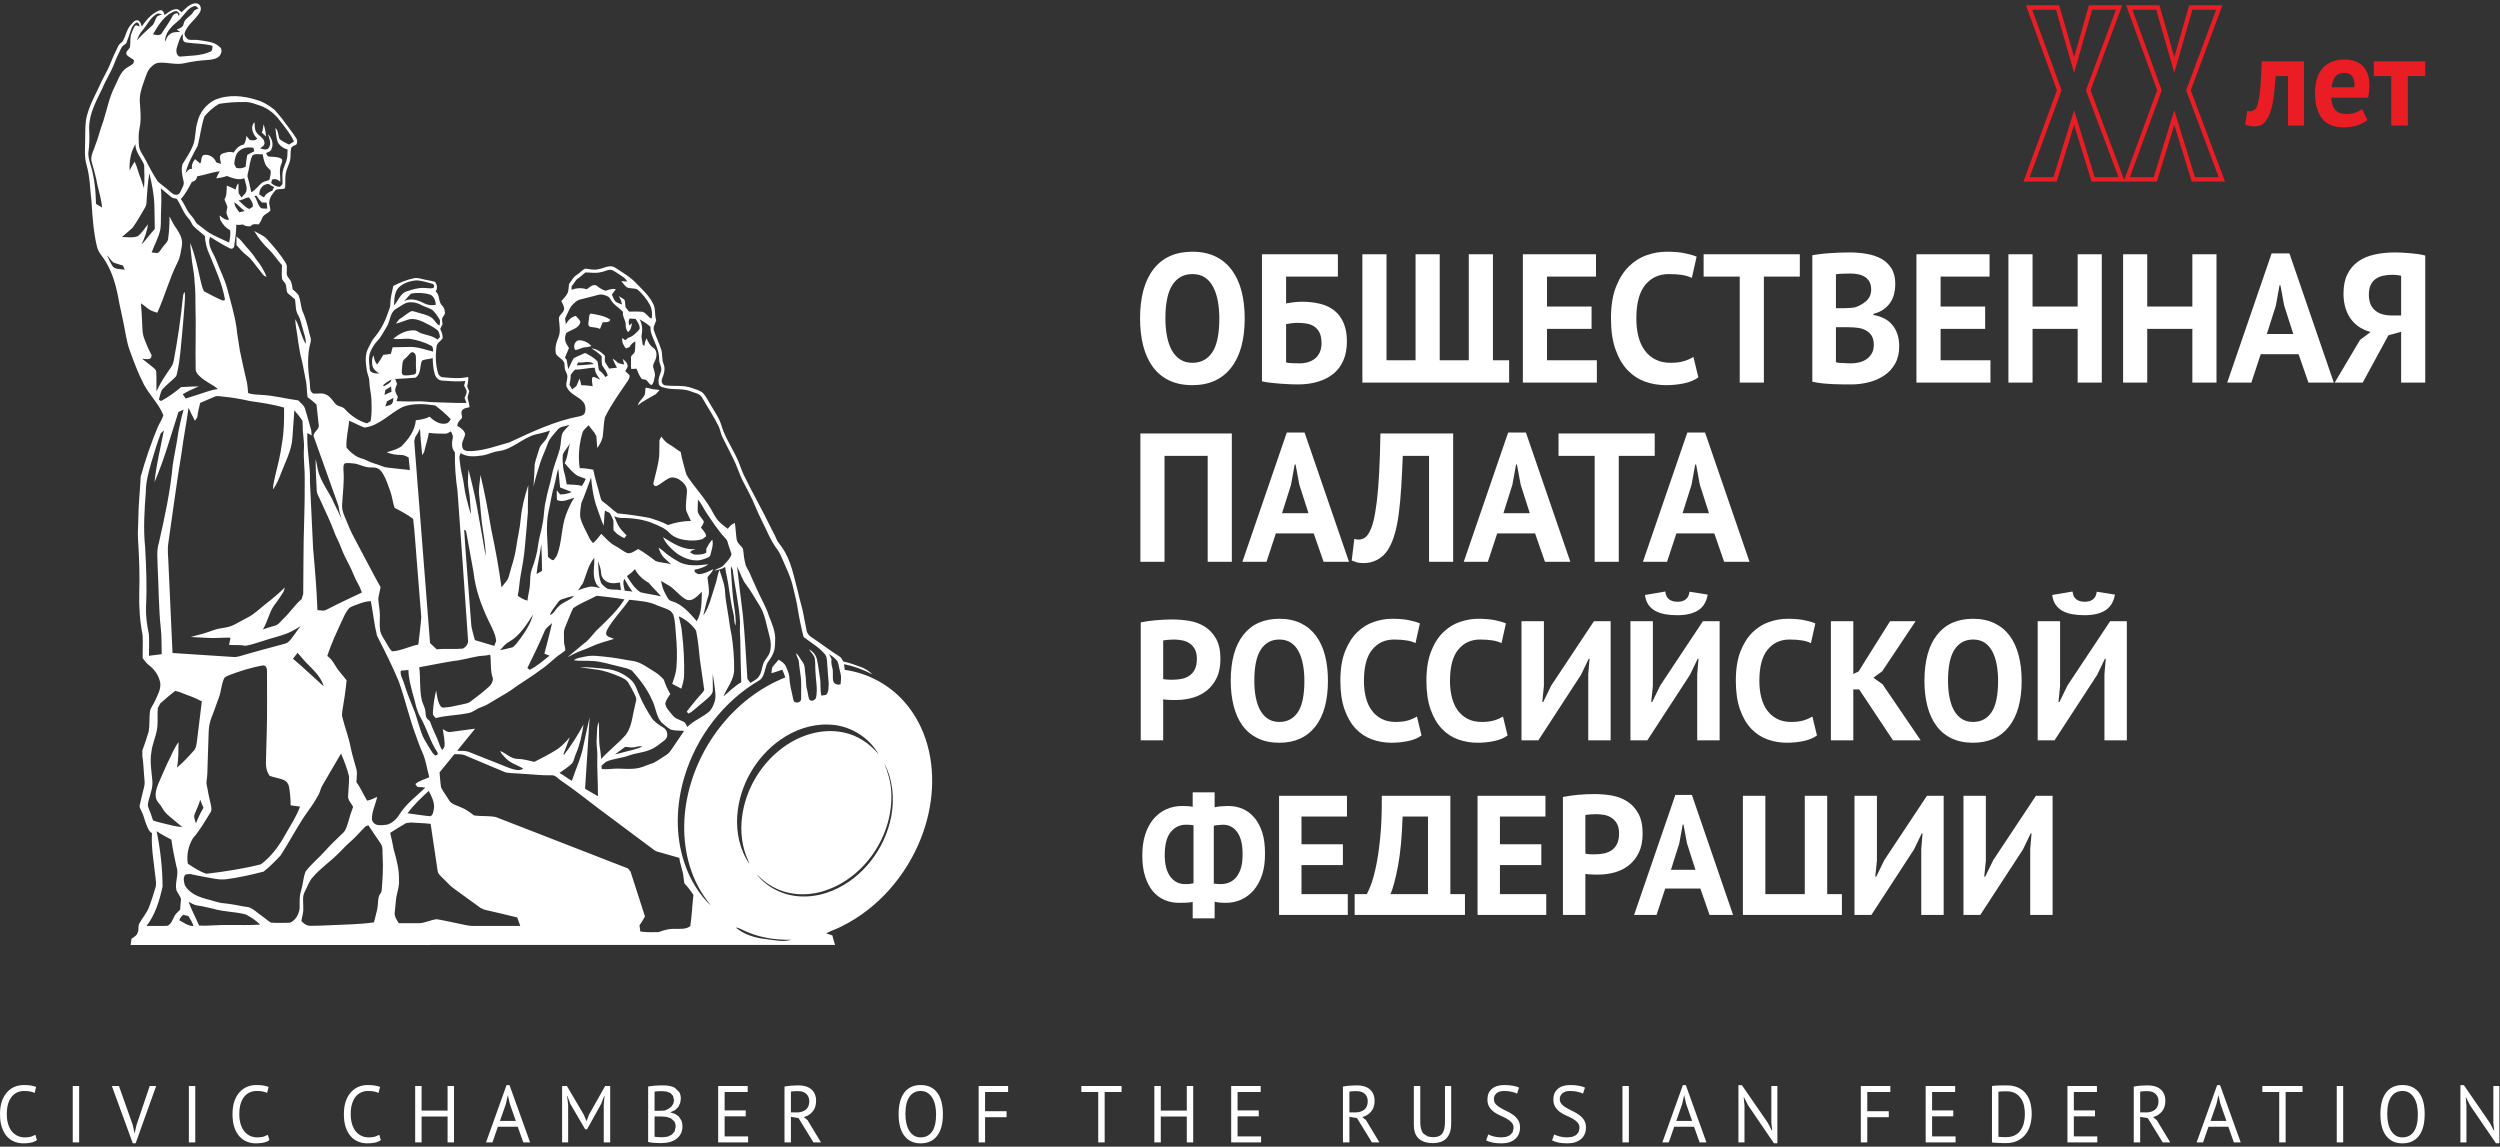 <?xml version="1.0" encoding="UTF-8"?> <svg xmlns="http://www.w3.org/2000/svg" width="242" height="111" viewBox="0 0 242 111" fill="none"><rect x="0" y="0" width="242" height="111" fill="#333333" stroke="none"/><path d="M239.112 107.011L238.708 106.223H238.678L238.752 107.011V110.583H238.168V105.039H238.498L241.01 108.682L241.398 109.428H241.438L241.356 108.682V105.123H241.94V110.67H241.61L239.112 107.011ZM231.084 107.852C231.084 108.155 231.112 108.441 231.168 108.71C231.225 108.983 231.315 109.221 231.436 109.426C231.555 109.63 231.708 109.793 231.896 109.917C232.083 110.038 232.303 110.099 232.558 110.099C233.025 110.099 233.389 109.916 233.652 109.55C233.917 109.183 234.049 108.617 234.048 107.852C234.048 107.558 234.02 107.274 233.964 107C233.908 106.728 233.819 106.49 233.696 106.285C233.573 106.078 233.418 105.913 233.23 105.79C233.042 105.669 232.818 105.607 232.558 105.606C232.101 105.606 231.74 105.79 231.476 106.159C231.215 106.526 231.084 107.091 231.084 107.852ZM230.422 107.852C230.422 106.945 230.607 106.247 230.978 105.759C231.347 105.275 231.874 105.032 232.558 105.031C232.927 105.032 233.247 105.099 233.518 105.233C233.789 105.367 234.013 105.559 234.19 105.808C234.367 106.054 234.499 106.35 234.584 106.695C234.667 107.043 234.708 107.429 234.708 107.852C234.708 108.764 234.523 109.463 234.152 109.948C233.779 110.434 233.247 110.676 232.558 110.676C232.193 110.676 231.877 110.609 231.61 110.474C231.343 110.339 231.121 110.148 230.944 109.901C230.765 109.653 230.634 109.357 230.55 109.012C230.465 108.668 230.422 108.281 230.422 107.852ZM226.198 105.123H226.82V110.583H226.198V105.123ZM222.884 105.703H221.25V110.583H220.628V105.703H218.994V105.123H222.884V105.703ZM213.98 108.508H215.516L214.936 106.848L214.748 106.021H214.742L214.554 106.862L213.98 108.508ZM215.704 109.071H213.78L213.258 110.583H212.634L214.622 105.039H214.904L216.9 110.583H216.238L215.704 109.071ZM207.894 105.623H207.694L207.49 105.631L207.308 105.647L207.168 105.67V107.683H207.754C208.098 107.683 208.383 107.595 208.608 107.417C208.832 107.241 208.943 106.965 208.942 106.59C208.942 106.311 208.85 106.08 208.666 105.897C208.482 105.715 208.225 105.624 207.894 105.623ZM206.548 105.179C206.736 105.143 206.954 105.114 207.202 105.092C207.45 105.073 207.676 105.064 207.88 105.064C208.111 105.064 208.33 105.089 208.538 105.14C208.745 105.192 208.927 105.278 209.084 105.398C209.243 105.516 209.369 105.671 209.462 105.864C209.558 106.058 209.605 106.292 209.604 106.565C209.605 106.992 209.493 107.337 209.266 107.603C209.042 107.868 208.757 108.046 208.412 108.135L208.77 108.422L210.078 110.583H209.35L207.904 108.228L207.168 108.11V110.583H206.548V105.179ZM200.128 105.123H202.982V105.703H200.748V107.487H202.798V108.063H200.748V110.006H203.018V110.583H200.128V105.123ZM194.24 105.639H194.026L193.8 105.647L193.594 105.662L193.446 105.678V110.043L193.588 110.055L193.804 110.066L194.024 110.074L194.164 110.078C194.515 110.078 194.809 110.016 195.046 109.89C195.283 109.765 195.473 109.597 195.614 109.385C195.757 109.175 195.858 108.933 195.918 108.661C195.979 108.389 196.009 108.106 196.008 107.813C196.008 107.56 195.981 107.304 195.928 107.046C195.872 106.789 195.777 106.557 195.642 106.351C195.506 106.142 195.325 105.97 195.1 105.837C194.873 105.705 194.587 105.639 194.24 105.639ZM192.824 105.123L193.142 105.088L193.512 105.074L193.884 105.066L194.224 105.064C194.645 105.064 195.01 105.13 195.318 105.264C195.623 105.4 195.877 105.589 196.078 105.831C196.278 106.073 196.426 106.363 196.522 106.701C196.618 107.038 196.667 107.409 196.668 107.813C196.668 108.184 196.622 108.541 196.53 108.882C196.438 109.22 196.291 109.52 196.09 109.783C195.891 110.046 195.633 110.257 195.314 110.416C194.994 110.575 194.606 110.654 194.15 110.654L193.84 110.649L193.446 110.637L193.074 110.614L192.824 110.592V105.123ZM186.406 105.123H189.26V105.703H187.026V107.487H189.076V108.063H187.026V110.006H189.298V110.583H186.406V105.123ZM180.128 105.123H182.984V105.703H180.752V107.564H182.834V108.143H180.752V110.583H180.128V105.123ZM169.226 107.011L168.822 106.223H168.788L168.866 107.011V110.583H168.28V105.039H168.61L171.12 108.682L171.51 109.428H171.548L171.466 108.682V105.123H172.05V110.67H171.72L169.226 107.011ZM162.262 108.508H163.798L163.216 106.848L163.032 106.021H163.024L162.836 106.862L162.262 108.508ZM163.984 109.071H162.062L161.538 110.583H160.916L162.902 105.039H163.188L165.182 110.583H164.522L163.984 109.071ZM157.054 105.123H157.674V110.583H157.054V105.123ZM152.898 109.197C152.898 108.977 152.835 108.798 152.71 108.661C152.587 108.523 152.431 108.401 152.242 108.294C152.055 108.189 151.852 108.09 151.632 107.995C151.412 107.901 151.209 107.788 151.022 107.654C150.835 107.521 150.679 107.357 150.554 107.163C150.427 106.968 150.365 106.72 150.366 106.419C150.366 105.992 150.508 105.655 150.792 105.406C151.077 105.156 151.483 105.031 152.008 105.031C152.311 105.031 152.588 105.055 152.84 105.103C153.088 105.147 153.283 105.206 153.424 105.28L153.236 105.86C153.121 105.799 152.953 105.742 152.732 105.689C152.509 105.634 152.257 105.606 151.976 105.606C151.648 105.606 151.401 105.683 151.236 105.837C151.069 105.992 150.986 106.173 150.986 106.38C150.986 106.582 151.049 106.751 151.176 106.887C151.3 107.025 151.456 107.145 151.644 107.248C151.831 107.357 152.034 107.462 152.254 107.564C152.474 107.669 152.677 107.79 152.864 107.927C153.051 108.064 153.207 108.229 153.334 108.422C153.458 108.614 153.521 108.854 153.522 109.142C153.522 109.375 153.482 109.586 153.402 109.773C153.321 109.96 153.203 110.121 153.05 110.255C152.894 110.392 152.706 110.496 152.486 110.569C152.266 110.641 152.017 110.676 151.738 110.676C151.363 110.676 151.053 110.646 150.808 110.586C150.561 110.526 150.371 110.461 150.238 110.39L150.448 109.81C150.561 109.879 150.731 109.943 150.958 110.004C151.183 110.067 151.435 110.099 151.714 110.099L152.18 110.049L152.554 109.884L152.804 109.6L152.898 109.197ZM146.516 109.197C146.516 108.977 146.453 108.798 146.328 108.661C146.204 108.523 146.049 108.401 145.862 108.294C145.675 108.189 145.471 108.09 145.25 107.995C145.03 107.901 144.827 107.788 144.64 107.654C144.453 107.521 144.297 107.357 144.17 107.163C144.045 106.968 143.983 106.72 143.984 106.419C143.984 105.992 144.126 105.655 144.41 105.406C144.695 105.156 145.101 105.031 145.626 105.031C145.93 105.031 146.207 105.055 146.456 105.103C146.707 105.147 146.902 105.206 147.042 105.28L146.856 105.86C146.74 105.799 146.571 105.742 146.348 105.689C146.127 105.634 145.877 105.606 145.598 105.606C145.267 105.606 145.018 105.683 144.85 105.837C144.689 105.992 144.608 106.173 144.608 106.38C144.608 106.582 144.669 106.751 144.792 106.887C144.916 107.025 145.073 107.145 145.262 107.248C145.45 107.357 145.653 107.462 145.872 107.564C146.091 107.669 146.294 107.79 146.482 107.927C146.67 108.064 146.827 108.229 146.954 108.422C147.077 108.614 147.139 108.854 147.14 109.142C147.14 109.375 147.099 109.586 147.018 109.773C146.941 109.96 146.824 110.121 146.668 110.255C146.513 110.392 146.326 110.496 146.106 110.569C145.886 110.641 145.636 110.676 145.356 110.676C144.981 110.676 144.671 110.646 144.426 110.586C144.181 110.526 143.991 110.461 143.858 110.39L144.068 109.81C144.183 109.879 144.352 109.943 144.576 110.004C144.803 110.067 145.055 110.099 145.332 110.099L145.798 110.049L146.172 109.884L146.424 109.6L146.516 109.197ZM139.874 105.123H140.474V108.766C140.473 109.093 140.431 109.377 140.35 109.616C140.267 109.855 140.15 110.052 139.998 110.206C139.845 110.357 139.661 110.471 139.446 110.546C139.231 110.616 138.994 110.652 138.734 110.654C138.115 110.654 137.649 110.508 137.334 110.216C137.019 109.927 136.861 109.486 136.86 108.892V105.123H137.482V108.587C137.482 108.863 137.508 109.096 137.56 109.284C137.613 109.474 137.693 109.627 137.8 109.744L138.192 109.998C138.349 110.051 138.533 110.078 138.744 110.078C139.147 110.078 139.435 109.961 139.61 109.727C139.786 109.499 139.874 109.119 139.874 108.587V105.123ZM131.35 105.623H131.144L130.944 105.631L130.76 105.647L130.622 105.67V107.683H131.206C131.55 107.683 131.835 107.595 132.06 107.417C132.284 107.241 132.397 106.965 132.398 106.59C132.398 106.311 132.306 106.08 132.122 105.897C131.938 105.715 131.681 105.624 131.35 105.623ZM129.998 105.179C130.191 105.143 130.41 105.114 130.654 105.092C130.902 105.073 131.129 105.064 131.334 105.064C131.562 105.064 131.78 105.089 131.988 105.14C132.197 105.192 132.38 105.278 132.536 105.398C132.692 105.516 132.819 105.671 132.916 105.864C133.011 106.058 133.059 106.292 133.06 106.565C133.06 106.992 132.947 107.337 132.72 107.603C132.496 107.868 132.211 108.046 131.864 108.135L132.226 108.422L133.528 110.583H132.802L131.356 108.228L130.622 108.11V110.583H129.998V105.179ZM119.178 105.123H122.034V105.703H119.798V107.487H121.848V108.063H119.798V110.006H122.072V110.583H119.178V105.123ZM114.882 108.079H112.364V110.583H111.74V105.123H112.364V107.504H114.882V105.123H115.502V110.583H114.882V108.079ZM108.566 105.703H106.932V110.583H106.308V105.703H104.676V105.123H108.566V105.703ZM94.734 105.123H97.586V105.703H95.354V107.564H97.436V108.143H95.354V110.583H94.734V105.123ZM87.646 107.852C87.646 108.155 87.674 108.441 87.73 108.71C87.789 108.983 87.878 109.221 87.998 109.426C88.118 109.63 88.271 109.793 88.456 109.917C88.648 110.038 88.869 110.099 89.12 110.099C89.585 110.099 89.951 109.916 90.218 109.55C90.482 109.183 90.614 108.617 90.614 107.852C90.613 107.558 90.583 107.274 90.526 107C90.47 106.728 90.381 106.49 90.258 106.285C90.135 106.078 89.98 105.913 89.792 105.79C89.604 105.669 89.38 105.607 89.12 105.606C88.661 105.606 88.301 105.79 88.04 106.159C87.776 106.526 87.645 107.091 87.646 107.852ZM86.986 107.852C86.986 106.945 87.171 106.247 87.54 105.759C87.908 105.275 88.435 105.032 89.12 105.031C89.493 105.032 89.814 105.099 90.082 105.233C90.353 105.367 90.576 105.559 90.752 105.808C90.928 106.054 91.059 106.35 91.144 106.695C91.231 107.043 91.274 107.429 91.274 107.852C91.274 108.764 91.087 109.463 90.714 109.948C90.342 110.434 89.811 110.676 89.12 110.676C88.757 110.676 88.442 110.609 88.174 110.474C87.907 110.339 87.685 110.148 87.506 109.901C87.33 109.653 87.199 109.357 87.112 109.012C87.028 108.668 86.986 108.281 86.986 107.852ZM77.288 105.623H77.086L76.884 105.631L76.702 105.647L76.56 105.67V107.683H77.146C77.49 107.683 77.775 107.595 78 107.417C78.227 107.241 78.339 106.965 78.338 106.59C78.338 106.311 78.245 106.08 78.06 105.897C77.876 105.715 77.619 105.624 77.288 105.623ZM75.94 105.179C76.129 105.143 76.348 105.114 76.596 105.092C76.841 105.073 77.067 105.064 77.274 105.064C77.501 105.064 77.719 105.089 77.93 105.14C78.135 105.192 78.317 105.278 78.476 105.398C78.633 105.516 78.759 105.671 78.854 105.864C78.951 106.058 78.999 106.292 78.998 106.565C78.998 106.992 78.885 107.337 78.658 107.603C78.435 107.868 78.151 108.046 77.806 108.135L78.166 108.422L79.47 110.583H78.742L77.296 108.228L76.56 108.11V110.583H75.94V105.179ZM69.518 105.123H72.376V105.703H70.144V107.487H72.188V108.063H70.144V110.006H72.416V110.583H69.518V105.123ZM63.752 107.526L64.06 107.518L64.362 107.496L64.696 107.343L64.98 107.13L65.172 106.852L65.246 106.505L65.152 106.08L64.9 105.808L64.54 105.668L64.128 105.623L63.674 105.633L63.362 105.67V107.526H63.752ZM64.166 110.084L64.63 110.029L65.026 109.839L65.302 109.523L65.402 109.08C65.402 108.867 65.361 108.695 65.28 108.564L64.956 108.259L64.512 108.11L64.014 108.073H63.362V110.031L63.512 110.055L63.724 110.068L63.956 110.08L64.166 110.084ZM65.904 106.373L65.842 106.769L65.664 107.147L65.356 107.458L64.916 107.658V107.691L65.346 107.824L65.708 108.079L65.966 108.479C66.03 108.635 66.062 108.819 66.062 109.032C66.062 109.311 66.005 109.555 65.892 109.762C65.781 109.966 65.634 110.133 65.45 110.264C65.269 110.394 65.061 110.491 64.826 110.555C64.591 110.615 64.352 110.646 64.108 110.647H63.806L63.448 110.637L63.07 110.604L62.74 110.546V105.171C62.927 105.141 63.143 105.114 63.388 105.092C63.635 105.073 63.902 105.064 64.19 105.064C64.385 105.064 64.583 105.08 64.784 105.113C64.987 105.146 65.171 105.211 65.336 105.307L65.744 105.707C65.851 105.88 65.904 106.102 65.904 106.373ZM58.444 106.918L58.52 106.099H58.482L58.196 106.848L56.832 109.311H56.644L55.2 106.842L54.93 106.099H54.89L54.996 106.91V110.583H54.412V105.123H54.874L56.52 107.916L56.768 108.525H56.78L57.012 107.902L58.58 105.123H59.066V110.583H58.444V106.918ZM48.394 108.508H49.93L49.35 106.848L49.162 106.021H49.154L48.97 106.862L48.394 108.508ZM50.118 109.071H48.192L47.672 110.583H47.048L49.034 105.039H49.32L51.314 110.583H50.656L50.118 109.071ZM43.326 108.079H40.81V110.583H40.188V105.123H40.81V107.504H43.326V105.123H43.948V110.583H43.326V108.079ZM36.864 110.357C36.713 110.476 36.523 110.559 36.294 110.606C36.067 110.653 35.822 110.676 35.558 110.676C35.243 110.676 34.949 110.621 34.676 110.509C34.4 110.398 34.161 110.227 33.958 109.998C33.753 109.769 33.589 109.478 33.468 109.123C33.348 108.765 33.288 108.342 33.288 107.852C33.289 107.344 33.356 106.911 33.488 106.555C33.621 106.199 33.796 105.909 34.012 105.684C34.229 105.456 34.473 105.29 34.742 105.187C35.013 105.083 35.287 105.031 35.566 105.031C35.867 105.031 36.113 105.048 36.302 105.082C36.491 105.115 36.654 105.16 36.79 105.216L36.64 105.796C36.4 105.669 36.057 105.606 35.612 105.606C35.408 105.606 35.206 105.645 35.006 105.724C34.805 105.803 34.625 105.931 34.468 106.105C34.311 106.284 34.185 106.516 34.092 106.802C33.996 107.087 33.949 107.437 33.95 107.852C33.95 108.226 33.995 108.554 34.084 108.836C34.175 109.115 34.298 109.35 34.454 109.54C34.613 109.725 34.797 109.865 35.008 109.958C35.221 110.055 35.453 110.101 35.704 110.099C35.928 110.099 36.123 110.076 36.29 110.031L36.714 109.853L36.864 110.357ZM26.08 110.357C25.929 110.476 25.739 110.559 25.51 110.606C25.283 110.653 25.039 110.676 24.776 110.676C24.461 110.676 24.167 110.621 23.892 110.509C23.616 110.398 23.377 110.227 23.174 109.998C22.966 109.769 22.803 109.478 22.684 109.123C22.565 108.765 22.506 108.342 22.506 107.852C22.506 107.344 22.572 106.911 22.704 106.555C22.836 106.199 23.011 105.909 23.23 105.684C23.446 105.456 23.689 105.29 23.96 105.187C24.231 105.083 24.505 105.031 24.782 105.031C25.083 105.031 25.329 105.048 25.518 105.082C25.707 105.115 25.869 105.16 26.004 105.216L25.856 105.796C25.616 105.669 25.273 105.606 24.828 105.606C24.624 105.606 24.421 105.645 24.22 105.724C24.02 105.803 23.842 105.931 23.686 106.105C23.527 106.284 23.401 106.516 23.306 106.802C23.213 107.087 23.166 107.437 23.166 107.852C23.166 108.226 23.211 108.554 23.3 108.836C23.389 109.115 23.513 109.35 23.67 109.54C23.826 109.725 24.011 109.865 24.226 109.958C24.437 110.055 24.667 110.101 24.916 110.099C25.141 110.099 25.339 110.076 25.508 110.031L25.928 109.853L26.08 110.357ZM18.282 105.123H18.902V110.583H18.282V105.123ZM12.844 108.875L13.024 109.701H13.032L13.228 108.859L14.494 105.123H15.118L13.13 110.67H12.852L10.828 105.123H11.514L12.844 108.875ZM7.042 105.123H7.662V110.583H7.042V105.123ZM3.574 110.357C3.425 110.476 3.236 110.559 3.008 110.606C2.776 110.653 2.53 110.676 2.27 110.676C1.957 110.676 1.662 110.621 1.386 110.509C1.111 110.398 0.871 110.227 0.666 109.998C0.461 109.769 0.299 109.478 0.18 109.123C0.06 108.765 0 108.342 0 107.852C0 107.344 0.066 106.911 0.198 106.555C0.331 106.199 0.507 105.909 0.724 105.684C0.94 105.456 1.183 105.29 1.454 105.187C1.725 105.083 1.999 105.031 2.278 105.031C2.579 105.031 2.824 105.048 3.012 105.082C3.201 105.115 3.363 105.16 3.498 105.216L3.352 105.796C3.111 105.669 2.768 105.606 2.324 105.606C2.117 105.606 1.914 105.645 1.714 105.724C1.514 105.803 1.336 105.931 1.18 106.105C1.023 106.284 0.896 106.516 0.8 106.802C0.707 107.087 0.66 107.437 0.66 107.852C0.659 108.226 0.704 108.554 0.796 108.836C0.883 109.115 1.005 109.35 1.164 109.54C1.324 109.725 1.509 109.865 1.72 109.958C1.935 110.055 2.165 110.101 2.412 110.099C2.639 110.099 2.835 110.076 3.002 110.031L3.426 109.853L3.574 110.357Z" fill="white"></path><path d="M196.526 82.172L196.654 80.672H196.572L195.828 82.219L191.692 88.566H190.064V77.031H192.23V83.308L192.074 84.859H192.17L192.946 83.261L197.078 77.031H198.692V88.566H196.526V82.172ZM185.978 82.172L186.104 80.672H186.024L185.28 82.219L181.148 88.566H179.516V77.031H181.686V83.308L181.528 84.859H181.624L182.398 83.261L186.53 77.031H188.148V88.566H185.978V82.172ZM178.296 88.566H168.712V77.031H170.886V86.555H174.702V77.031H176.872V86.555H178.296V88.566ZM161.746 84.197H164.12L163.298 81.627L162.964 79.814H162.884L162.554 81.646L161.746 84.197ZM164.596 86.012H161.192L160.354 88.566H158.18L162.174 76.949H163.776L167.762 88.566H165.484L164.596 86.012ZM154.524 78.811C154.313 78.811 154.112 78.819 153.922 78.834C153.731 78.852 153.578 78.871 153.464 78.892V82.632L153.652 82.669L153.922 82.694L154.198 82.698H154.396C154.682 82.698 154.966 82.671 155.246 82.617C155.526 82.562 155.775 82.46 155.994 82.312C156.219 82.163 156.397 81.957 156.528 81.693C156.66 81.429 156.726 81.083 156.726 80.656C156.726 80.294 156.662 79.995 156.536 79.758C156.409 79.522 156.242 79.333 156.036 79.191C155.83 79.046 155.596 78.947 155.334 78.892C155.067 78.84 154.797 78.813 154.524 78.811ZM151.292 77.145C151.737 77.058 152.225 76.989 152.756 76.938C153.292 76.89 153.823 76.866 154.35 76.866C154.898 76.866 155.45 76.912 156.006 77.004C156.558 77.101 157.056 77.288 157.5 77.568C157.945 77.845 158.306 78.235 158.584 78.737C158.865 79.235 159.006 79.886 159.006 80.691C159.006 81.412 158.884 82.025 158.642 82.528C158.4 83.028 158.078 83.436 157.676 83.754C157.274 84.074 156.818 84.305 156.306 84.447C155.794 84.588 155.262 84.659 154.712 84.659H154.46L154.098 84.651L153.724 84.628L153.464 84.595V88.566H151.292V77.145ZM143.028 77.031H149.6V79.042H145.194V81.726H149.2V83.739H145.194V86.555H149.678V88.566H143.028V77.031ZM138.228 86.555V79.042H135.772C135.709 80.995 135.559 82.596 135.322 83.844C135.082 85.092 134.841 85.995 134.6 86.555H138.228ZM141.808 88.566H131.13V86.555H132.304C132.377 86.435 132.499 86.166 132.67 85.748C132.839 85.329 133.007 84.739 133.174 83.978C133.343 83.213 133.486 82.255 133.602 81.107C133.718 79.96 133.77 78.602 133.76 77.031H140.396V86.555H141.808V88.566ZM123.814 77.031H130.386V79.042H125.984V81.726H129.992V83.739H125.984V86.555H130.466V88.566H123.814V77.031ZM200.622 57.26C200.662 57.615 200.785 57.868 200.992 58.019C201.198 58.173 201.465 58.25 201.792 58.25C202.501 58.25 202.892 57.926 202.964 57.278L204.722 57.557C204.606 58.25 204.302 58.755 203.81 59.073C203.32 59.392 202.642 59.552 201.776 59.552C201.344 59.552 200.948 59.519 200.588 59.455C200.229 59.387 199.915 59.28 199.646 59.133C199.378 58.984 199.156 58.784 198.982 58.531C198.806 58.276 198.697 57.963 198.656 57.592L200.622 57.26ZM203.71 65.269L203.836 63.768H203.754L203.01 65.319L198.878 71.666H197.248V60.129H199.416V66.408L199.26 67.955H199.354L200.13 66.357L204.264 60.129H205.878V71.666H203.71V65.269ZM188.568 65.899C188.568 66.479 188.616 67.014 188.712 67.503C188.806 67.992 188.951 68.412 189.146 68.764C189.342 69.114 189.592 69.389 189.898 69.589C190.204 69.785 190.569 69.884 190.992 69.884C191.762 69.884 192.358 69.571 192.78 68.945C193.204 68.32 193.416 67.304 193.416 65.899C193.414 65.335 193.37 64.812 193.282 64.331C193.191 63.848 193.051 63.425 192.862 63.062C192.67 62.699 192.422 62.416 192.118 62.212C191.81 62.009 191.434 61.907 190.992 61.907C190.221 61.907 189.624 62.23 189.2 62.875C188.778 63.517 188.568 64.525 188.568 65.899ZM186.286 65.899C186.287 63.973 186.694 62.492 187.506 61.456C188.319 60.417 189.481 59.898 190.992 59.898C191.784 59.898 192.474 60.041 193.064 60.327C193.657 60.613 194.149 61.02 194.54 61.546C194.929 62.074 195.218 62.706 195.408 63.442C195.6 64.178 195.696 64.996 195.696 65.899C195.696 67.821 195.286 69.301 194.466 70.338C193.648 71.376 192.49 71.896 190.992 71.897C190.19 71.897 189.493 71.753 188.9 71.466C188.308 71.18 187.82 70.774 187.438 70.247C187.048 69.719 186.76 69.087 186.572 68.351C186.381 67.615 186.286 66.798 186.286 65.899ZM179.968 66.736H179.4V71.666H177.23V60.129H179.4V65.239L179.904 65.005L182.96 60.129H185.432L182.2 64.975L181.346 65.602L182.234 66.241L185.924 71.666H183.246L179.968 66.736ZM175.882 71.192C175.544 71.442 175.114 71.622 174.59 71.732C174.067 71.842 173.532 71.897 172.984 71.897C172.317 71.897 171.686 71.79 171.092 71.575C170.496 71.361 169.97 71.015 169.516 70.538C169.062 70.059 168.701 69.438 168.432 68.673C168.162 67.91 168.028 66.985 168.028 65.899C168.028 64.767 168.178 63.819 168.478 63.054C168.779 62.291 169.17 61.675 169.65 61.208C170.13 60.74 170.665 60.406 171.256 60.206C171.846 60.001 172.439 59.898 173.034 59.898C173.664 59.898 174.2 59.942 174.64 60.03C175.077 60.117 175.438 60.221 175.724 60.344L175.298 62.256C175.054 62.132 174.766 62.044 174.434 61.992C174.1 61.937 173.696 61.909 173.22 61.907C172.345 61.907 171.641 62.233 171.108 62.885C170.574 63.531 170.307 64.539 170.306 65.907C170.306 66.5 170.369 67.041 170.496 67.53C170.624 68.023 170.816 68.441 171.074 68.784C171.335 69.132 171.658 69.403 172.042 69.597C172.428 69.79 172.874 69.885 173.38 69.884C173.854 69.884 174.255 69.835 174.582 69.737C174.91 69.638 175.195 69.512 175.438 69.358L175.882 71.192ZM161.2 57.26C161.242 57.615 161.367 57.868 161.574 58.019C161.779 58.173 162.045 58.25 162.372 58.25C163.08 58.25 163.47 57.926 163.544 57.278L165.304 57.557C165.186 58.25 164.882 58.755 164.392 59.073C163.902 59.392 163.224 59.552 162.358 59.552C161.924 59.552 161.528 59.519 161.17 59.455C160.81 59.387 160.496 59.28 160.228 59.133C159.957 58.984 159.734 58.784 159.56 58.531C159.388 58.276 159.28 57.963 159.236 57.592L161.2 57.26ZM164.29 65.269L164.416 63.768H164.336L163.592 65.319L159.458 71.666H157.828V60.129H159.998V66.408L159.838 67.955H159.934L160.712 66.357L164.844 60.129H166.46V71.666H164.29V65.269ZM153.742 65.269L153.868 63.768H153.788L153.044 65.319L148.91 71.666H147.28V60.129H149.45V66.408L149.292 67.955H149.384L150.162 66.357L154.296 60.129H155.91V71.666H153.742V65.269ZM145.934 71.192C145.596 71.442 145.166 71.622 144.644 71.732C144.12 71.842 143.583 71.897 143.034 71.897C142.37 71.897 141.739 71.79 141.142 71.575C140.546 71.361 140.021 71.015 139.568 70.538C139.113 70.059 138.75 69.438 138.48 68.673C138.213 67.91 138.078 66.985 138.076 65.899C138.078 64.767 138.23 63.819 138.53 63.054C138.828 62.291 139.219 61.675 139.702 61.208C140.182 60.74 140.717 60.406 141.308 60.206C141.9 60.001 142.491 59.898 143.082 59.898C143.715 59.898 144.251 59.942 144.69 60.03C145.127 60.117 145.488 60.221 145.774 60.344L145.346 62.256C145.103 62.132 144.816 62.044 144.484 61.992C144.15 61.937 143.747 61.909 143.274 61.907C142.396 61.907 141.691 62.233 141.158 62.885C140.624 63.531 140.358 64.539 140.358 65.907C140.358 66.5 140.421 67.041 140.548 67.53C140.676 68.023 140.868 68.441 141.124 68.784C141.385 69.132 141.708 69.403 142.092 69.597C142.478 69.79 142.925 69.885 143.432 69.884C143.905 69.884 144.306 69.835 144.634 69.737C144.96 69.638 145.245 69.512 145.488 69.358L145.934 71.192ZM137.602 71.192C137.266 71.442 136.836 71.622 136.314 71.732C135.788 71.842 135.252 71.897 134.704 71.897C134.038 71.897 133.408 71.79 132.812 71.575C132.216 71.361 131.69 71.015 131.236 70.538C130.782 70.059 130.421 69.438 130.152 68.673C129.882 67.91 129.748 66.985 129.748 65.899C129.748 64.767 129.898 63.819 130.198 63.054C130.5 62.291 130.891 61.675 131.37 61.208C131.851 60.74 132.386 60.406 132.976 60.206C133.568 60.001 134.159 59.898 134.75 59.898C135.384 59.898 135.921 59.942 136.36 60.03C136.8 60.117 137.162 60.221 137.446 60.344L137.018 62.256C136.775 62.132 136.487 62.044 136.154 61.992C135.82 61.937 135.417 61.909 134.944 61.907C134.066 61.907 133.362 62.233 132.83 62.885C132.295 63.531 132.028 64.539 132.03 65.907C132.028 66.5 132.092 67.041 132.22 67.53C132.345 68.023 132.537 68.441 132.796 68.784C133.054 69.132 133.376 69.403 133.762 69.597C134.148 69.79 134.594 69.885 135.1 69.884C135.576 69.884 135.976 69.835 136.302 69.737C136.63 69.638 136.916 69.512 137.16 69.358L137.602 71.192ZM121.418 65.899C121.418 66.479 121.464 67.014 121.558 67.503C121.654 67.992 121.799 68.412 121.994 68.764C122.19 69.114 122.441 69.389 122.748 69.589C123.054 69.785 123.418 69.884 123.84 69.884C124.61 69.884 125.206 69.571 125.628 68.945C126.052 68.32 126.264 67.304 126.264 65.899C126.264 65.335 126.218 64.812 126.128 64.331C126.038 63.848 125.898 63.425 125.708 63.062C125.518 62.699 125.27 62.416 124.962 62.212C124.655 62.009 124.281 61.907 123.84 61.907C123.069 61.907 122.472 62.23 122.05 62.875C121.628 63.517 121.418 64.525 121.418 65.899ZM119.136 65.899C119.136 63.973 119.542 62.492 120.356 61.456C121.169 60.417 122.33 59.898 123.84 59.898C124.632 59.898 125.323 60.041 125.914 60.327C126.506 60.613 126.997 61.02 127.388 61.546C127.778 62.074 128.069 62.706 128.26 63.442C128.449 64.178 128.544 64.996 128.544 65.899C128.544 67.821 128.135 69.301 127.318 70.338C126.499 71.376 125.34 71.896 123.84 71.897C123.037 71.897 122.34 71.753 121.75 71.466C121.159 71.18 120.67 70.774 120.284 70.247C119.898 69.719 119.611 69.087 119.422 68.351C119.232 67.615 119.137 66.798 119.136 65.899ZM114.71 85.581L115.096 85.575L115.532 85.501V79.88L115.166 79.841L114.788 79.832C114.208 79.831 113.722 80.066 113.33 80.536C112.94 81.006 112.746 81.755 112.746 82.782C112.746 83.677 112.925 84.368 113.284 84.853C113.642 85.34 114.118 85.583 114.71 85.581ZM118.382 79.832L117.956 79.865C117.776 79.875 117.622 79.897 117.496 79.931V85.534L117.836 85.569L118.206 85.581C118.506 85.581 118.778 85.513 119.034 85.404C119.284 85.294 119.506 85.118 119.698 84.876C119.887 84.632 120.034 84.331 120.14 83.97C120.246 83.605 120.282 83.168 120.282 82.65C120.282 81.771 120.13 81.082 119.792 80.591C119.452 80.097 118.986 79.832 118.382 79.832ZM115.452 87.312C115.252 87.348 115.046 87.37 114.834 87.38C114.624 87.391 114.398 87.396 114.154 87.394C113.647 87.396 113.178 87.306 112.746 87.124C112.312 86.944 111.934 86.664 111.61 86.285C111.29 85.905 111.037 85.427 110.852 84.849C110.666 84.273 110.574 83.589 110.574 82.799C110.574 82.052 110.666 81.384 110.852 80.796C111.037 80.21 111.301 79.71 111.644 79.296C111.986 78.884 112.395 78.568 112.87 78.349C113.346 78.129 113.874 78.019 114.456 78.019C114.592 78.019 114.76 78.025 114.96 78.036C115.162 78.047 115.326 78.069 115.452 78.102V76.699H117.576V78.149C117.776 78.094 118.005 78.06 118.264 78.046C118.524 78.028 118.732 78.019 118.89 78.019C119.404 78.019 119.88 78.116 120.316 78.308C120.748 78.499 121.125 78.789 121.448 79.179C121.769 79.57 122.02 80.054 122.2 80.629C122.38 81.208 122.452 81.877 122.452 82.632C122.452 83.415 122.37 84.1 122.166 84.694C121.966 85.286 121.692 85.783 121.346 86.186C120.996 86.585 120.592 86.886 120.134 87.091C119.674 87.295 119.18 87.396 118.652 87.394C118.484 87.394 118.302 87.387 118.106 87.372C117.908 87.358 117.732 87.328 117.576 87.281V88.896H115.452V87.312ZM113.658 61.907C113.444 61.907 113.244 61.916 113.056 61.934C112.864 61.95 112.71 61.97 112.596 61.992V65.734L112.784 65.765L113.056 65.789L113.33 65.798H113.528C113.814 65.798 114.098 65.77 114.378 65.715C114.655 65.66 114.906 65.558 115.13 65.41C115.352 65.26 115.529 65.054 115.66 64.791C115.792 64.527 115.858 64.182 115.858 63.755C115.858 63.392 115.794 63.093 115.668 62.856C115.541 62.621 115.374 62.431 115.168 62.287C114.962 62.144 114.728 62.045 114.466 61.992C114.199 61.937 113.93 61.909 113.658 61.907ZM110.424 60.243C110.869 60.155 111.358 60.087 111.89 60.038C112.423 59.99 112.954 59.965 113.482 59.964C114.031 59.964 114.583 60.01 115.138 60.102C115.691 60.196 116.19 60.384 116.634 60.666C117.076 60.946 117.438 61.335 117.718 61.833C117.998 62.336 118.138 62.987 118.138 63.786C118.138 64.513 118.016 65.125 117.774 65.624C117.531 66.125 117.209 66.534 116.808 66.852C116.405 67.171 115.949 67.402 115.44 67.545C114.925 67.688 114.394 67.759 113.846 67.759H113.594L113.23 67.751L112.858 67.728L112.596 67.693V71.666H110.424V60.243Z" fill="white"></path><path d="M162.872 49.679H165.43L164.542 46.911L164.184 44.96H164.1L163.742 46.928L162.872 49.679ZM165.944 51.631H162.276L161.37 54.38H159.036L163.332 41.872H165.052L169.352 54.38H166.896L165.944 51.631ZM160.176 44.127H156.698V54.38H154.364V44.127H150.866V41.961H160.176V44.127ZM145.53 49.679H148.084L147.2 46.911L146.84 44.96H146.756L146.398 46.928L145.53 49.679ZM148.596 51.631H144.93L144.026 54.38H141.692L145.988 41.872H147.71L152.008 54.38H149.552L148.596 51.631ZM138.332 44.127H135.79C135.746 45.249 135.695 46.271 135.636 47.194C135.58 48.118 135.503 48.949 135.406 49.688C135.311 50.427 135.183 51.081 135.02 51.649C134.863 52.216 134.659 52.707 134.41 53.122C134.247 53.392 134.068 53.616 133.872 53.794C133.672 53.973 133.465 54.116 133.25 54.221C133.031 54.329 132.819 54.403 132.612 54.444C132.399 54.486 132.202 54.506 132.022 54.506C131.761 54.506 131.542 54.486 131.366 54.444L130.846 54.257L131.1 52.165L131.306 52.217L131.51 52.233C131.69 52.233 131.869 52.186 132.048 52.093C132.222 51.998 132.366 51.833 132.498 51.612C132.66 51.348 132.818 50.973 132.944 50.467C133.067 49.965 133.177 49.324 133.276 48.543C133.373 47.762 133.449 46.831 133.504 45.75C133.561 44.665 133.602 43.402 133.626 41.961H140.666V54.38H138.332V44.127ZM124.1 49.679H126.66L125.774 46.911L125.412 44.96H125.328L124.97 46.928L124.1 49.679ZM127.168 51.631H123.502L122.6 54.38H120.264L124.56 41.872H126.284L130.582 54.38H128.124L127.168 51.631ZM116.904 44.127H112.726V54.38H110.39V41.961H119.24V54.38H116.904V44.127ZM231.558 26.601C231.251 26.601 230.961 26.631 230.688 26.69C230.415 26.749 230.177 26.85 229.974 26.993C229.769 27.135 229.606 27.33 229.486 27.577C229.366 27.826 229.306 28.145 229.306 28.534C229.307 28.901 229.364 29.212 229.476 29.467C229.592 29.721 229.751 29.928 229.954 30.087C230.159 30.248 230.398 30.364 230.67 30.434C230.945 30.506 231.241 30.541 231.558 30.539H232.43V26.69L232.042 26.628C231.914 26.61 231.753 26.601 231.558 26.601ZM234.764 37.035H232.43V32.119L231.198 32.458L228.71 37.035H225.998L228.454 32.901L229.476 32.138C229.115 32.043 228.774 31.898 228.454 31.703C228.137 31.509 227.858 31.258 227.618 30.95C227.379 30.642 227.192 30.278 227.056 29.858C226.92 29.439 226.851 28.963 226.85 28.429C226.85 27.682 226.975 27.056 227.226 26.55C227.477 26.04 227.823 25.628 228.266 25.316C228.711 25 229.24 24.774 229.852 24.64C230.465 24.504 231.131 24.436 231.848 24.436C232.04 24.436 232.262 24.442 232.514 24.454C232.763 24.465 233.021 24.484 233.288 24.51C233.555 24.53 233.817 24.559 234.074 24.596C234.329 24.632 234.559 24.68 234.764 24.739V37.035ZM219.43 32.334H221.992L221.104 29.564L220.746 27.612H220.66L220.304 29.582L219.43 32.334ZM222.502 34.287H218.836L217.932 37.035H215.594L219.894 24.526H221.616L225.912 37.035H223.456L222.502 34.287ZM212.22 31.835H207.852V37.035H205.516V24.613H207.852V29.671H212.22V24.613H214.556V37.035H212.22V31.835ZM201.118 31.835H196.752V37.035H194.414V24.613H196.752V29.671H201.118V24.613H203.454V37.035H201.118V31.835ZM185.512 24.613H192.588V26.777H187.85V29.671H192.162V31.835H187.85V34.871H192.676V37.035H185.512V24.613ZM178.468 29.832C178.628 29.832 178.813 29.826 179.024 29.815C179.236 29.801 179.409 29.784 179.542 29.762C179.975 29.621 180.349 29.411 180.662 29.13C180.973 28.848 181.129 28.479 181.13 28.021C181.13 27.718 181.073 27.467 180.96 27.268C180.845 27.067 180.694 26.909 180.506 26.793C180.319 26.676 180.107 26.595 179.868 26.55C179.629 26.5 179.379 26.476 179.116 26.478C178.821 26.478 178.549 26.484 178.298 26.496C178.05 26.507 177.857 26.525 177.718 26.55V29.832H178.468ZM179.21 35.174C179.49 35.173 179.76 35.137 180.02 35.067C180.284 34.998 180.516 34.889 180.716 34.741C180.916 34.597 181.078 34.412 181.202 34.186C181.323 33.966 181.384 33.703 181.384 33.396C181.384 33.011 181.311 32.708 181.166 32.486C181.025 32.264 180.835 32.091 180.596 31.969C180.365 31.845 180.103 31.765 179.81 31.729C179.519 31.694 179.23 31.676 178.942 31.676H177.718V35.067L177.986 35.12L178.382 35.143L178.816 35.162L179.21 35.174ZM183.464 27.507C183.465 27.814 183.429 28.121 183.354 28.429C183.281 28.737 183.16 29.018 182.992 29.273C182.823 29.526 182.602 29.75 182.33 29.947C182.059 30.142 181.731 30.287 181.346 30.38V30.488C181.686 30.545 182.009 30.646 182.314 30.789C182.621 30.932 182.886 31.128 183.11 31.377C183.337 31.621 183.515 31.923 183.646 32.282C183.777 32.634 183.843 33.054 183.844 33.541C183.843 34.178 183.711 34.731 183.45 35.197C183.189 35.666 182.839 36.047 182.402 36.342C181.962 36.64 181.464 36.859 180.908 37C180.351 37.143 179.777 37.214 179.186 37.212H178.442C178.143 37.212 177.82 37.203 177.472 37.185C177.125 37.17 176.773 37.145 176.414 37.109C176.057 37.072 175.73 37.018 175.434 36.946V24.702C175.647 24.667 175.895 24.632 176.176 24.596C176.453 24.559 176.751 24.53 177.07 24.51C177.39 24.484 177.717 24.465 178.05 24.454C178.387 24.443 178.721 24.437 179.05 24.436C179.606 24.436 180.149 24.481 180.68 24.572C181.208 24.66 181.679 24.815 182.092 25.038C182.508 25.266 182.841 25.58 183.092 25.98C183.341 26.382 183.465 26.891 183.464 27.507ZM174.222 26.777H170.744V37.035H168.406V26.777H164.91V24.613H174.222V26.777ZM164.402 36.527C164.038 36.797 163.574 36.991 163.01 37.109C162.449 37.224 161.871 37.283 161.278 37.284C160.563 37.284 159.884 37.169 159.24 36.94C158.6 36.708 158.034 36.335 157.542 35.822C157.055 35.308 156.667 34.638 156.376 33.813C156.087 32.99 155.942 31.994 155.942 30.824C155.942 29.605 156.104 28.586 156.428 27.765C156.752 26.941 157.173 26.278 157.69 25.776C158.206 25.274 158.783 24.914 159.422 24.695C160.055 24.475 160.691 24.366 161.33 24.367C162.011 24.365 162.588 24.412 163.06 24.51C163.532 24.602 163.923 24.713 164.232 24.844L163.77 26.905C163.507 26.773 163.197 26.677 162.84 26.618C162.481 26.56 162.046 26.531 161.534 26.531C160.593 26.53 159.834 26.88 159.258 27.581C158.685 28.278 158.398 29.363 158.398 30.834C158.398 31.474 158.465 32.057 158.6 32.583C158.737 33.114 158.945 33.565 159.224 33.937C159.503 34.311 159.849 34.601 160.264 34.809C160.679 35.017 161.159 35.12 161.706 35.12C162.218 35.12 162.649 35.066 163 34.958C163.352 34.853 163.659 34.718 163.922 34.551L164.402 36.527ZM147.414 24.613H154.492V26.777H149.75V29.671H154.064V31.835H149.75V34.871H154.576V37.035H147.414V24.613ZM131.878 37.035V24.613H134.214V34.871H137.026V24.613H139.364V34.871H142.178V24.613H144.516V34.871H146.084V37.035H131.878ZM125.788 35.174C126.084 35.173 126.361 35.134 126.618 35.059C126.871 34.983 127.095 34.867 127.29 34.712C127.485 34.554 127.638 34.354 127.75 34.112C127.865 33.866 127.923 33.568 127.924 33.219C127.923 32.802 127.86 32.466 127.736 32.21C127.609 31.954 127.438 31.753 127.222 31.608C127.006 31.462 126.759 31.367 126.482 31.323C126.202 31.275 125.903 31.251 125.586 31.251C125.426 31.251 125.227 31.265 124.988 31.294C124.749 31.324 124.585 31.351 124.494 31.372V35.086C124.618 35.121 124.809 35.144 125.066 35.154C125.321 35.167 125.561 35.174 125.788 35.174ZM122.158 24.613H129.506V26.777H124.494V29.372C124.687 29.334 124.923 29.298 125.202 29.262C125.481 29.227 125.756 29.209 126.028 29.209C126.667 29.209 127.253 29.275 127.786 29.407C128.319 29.536 128.777 29.752 129.158 30.054C129.538 30.356 129.836 30.751 130.052 31.241C130.271 31.733 130.38 32.333 130.38 33.041C130.38 33.741 130.268 34.351 130.044 34.871C129.823 35.391 129.505 35.823 129.09 36.166C128.675 36.509 128.175 36.769 127.588 36.946C127.004 37.125 126.347 37.214 125.618 37.212C125.425 37.212 125.184 37.207 124.896 37.196C124.605 37.182 124.298 37.165 123.974 37.144C123.65 37.119 123.329 37.089 123.012 37.053C122.692 37.019 122.407 36.971 122.158 36.909V24.613ZM112.81 30.824C112.81 31.451 112.862 32.028 112.966 32.554C113.069 33.08 113.225 33.532 113.434 33.912C113.645 34.29 113.915 34.586 114.244 34.799C114.573 35.013 114.966 35.12 115.422 35.12C116.251 35.12 116.893 34.783 117.346 34.108C117.802 33.432 118.03 32.338 118.03 30.824C118.03 30.221 117.981 29.66 117.884 29.139C117.788 28.617 117.637 28.162 117.432 27.773C117.229 27.384 116.963 27.079 116.634 26.857C116.303 26.64 115.899 26.531 115.422 26.531C114.591 26.531 113.949 26.877 113.496 27.569C113.04 28.262 112.811 29.347 112.81 30.824ZM110.358 30.824C110.358 28.754 110.795 27.16 111.67 26.042C112.543 24.924 113.794 24.366 115.422 24.367C116.274 24.367 117.018 24.52 117.654 24.825C118.291 25.133 118.82 25.571 119.24 26.139C119.66 26.709 119.973 27.389 120.18 28.179C120.384 28.973 120.486 29.854 120.486 30.824C120.486 32.894 120.045 34.487 119.164 35.605C118.284 36.723 117.037 37.283 115.422 37.284C114.558 37.284 113.807 37.13 113.168 36.822C112.532 36.514 112.006 36.077 111.59 35.51C111.177 34.943 110.867 34.262 110.662 33.468C110.459 32.675 110.358 31.793 110.358 30.824Z" fill="white"></path><path d="M234.764 7.366H233.078V12.16H231.474V7.366H229.788V5.934H234.764V7.366ZM226.948 7.054C226.543 7.054 226.243 7.181 226.05 7.434C225.857 7.687 225.74 8.025 225.7 8.449H227.91C227.942 8.003 227.877 7.66 227.716 7.418C227.553 7.174 227.297 7.053 226.948 7.054ZM229.168 11.619C228.927 11.82 228.602 11.989 228.194 12.125C227.781 12.262 227.344 12.331 226.884 12.331C225.919 12.331 225.212 12.039 224.764 11.454C224.32 10.868 224.097 10.066 224.096 9.047C224.096 7.951 224.347 7.129 224.85 6.582C225.354 6.035 226.059 5.76 226.966 5.759C227.27 5.759 227.565 5.802 227.852 5.887C228.137 5.97 228.392 6.106 228.616 6.295C228.839 6.487 229.018 6.744 229.154 7.069C229.29 7.391 229.358 7.792 229.358 8.274C229.358 8.448 229.349 8.635 229.33 8.835C229.307 9.034 229.276 9.241 229.236 9.456H225.664C225.687 9.979 225.815 10.373 226.05 10.637C226.283 10.904 226.663 11.038 227.188 11.038C227.515 11.038 227.806 10.985 228.062 10.881C228.321 10.778 228.518 10.672 228.654 10.563L229.168 11.619ZM221.478 7.366H220.292C220.244 7.955 220.189 8.54 220.126 9.121C220.062 9.702 219.961 10.222 219.822 10.683C219.681 11.142 219.491 11.515 219.254 11.803C219.014 12.088 218.703 12.23 218.32 12.23C217.86 12.23 217.533 12.169 217.338 12.046L217.534 10.724L217.888 10.798L218.308 10.586C218.428 10.447 218.529 10.193 218.612 9.825C218.697 9.458 218.765 8.959 218.816 8.329C218.867 7.701 218.904 6.903 218.928 5.934H223.032V12.16H221.478V7.366Z" fill="#EA1D24"></path><path d="M210.472 5.528L209.036 0.51H205.812L208.814 8.742L205.622 17.426L202.366 8.742L205.432 0.51L202.21 0.508L200.774 5.528L199.332 0.51H196.112L199.11 8.742L195.868 17.581H199.082L200.774 12.092L202.462 17.581H208.784L210.472 12.092L212.164 17.581H215.382L212.066 8.742L215.132 0.51L211.912 0.508L210.472 5.528ZM212.222 0.945H214.524L211.618 8.744L214.77 17.146H212.468L210.472 10.671L208.48 17.146H206.172L209.258 8.744L206.418 0.945H208.724L210.472 7.047L212.222 0.945ZM202.522 0.945H204.824L201.918 8.744L205.072 17.146H202.764L200.774 10.671L198.778 17.146H196.472L199.56 8.744L196.716 0.945H199.02L200.774 7.047L202.522 0.945Z" fill="#EA1D24"></path><path d="M17.576 1.176C17.998 0.815 18.408 0.279 19.014 0.324C19.406 0.351 19.552 0.863 19.354 1.174C18.938 1.917 18.12 2.368 17.864 3.224C17.838 3.484 18.052 3.691 18.232 3.835C18.572 3.893 18.922 3.829 19.264 3.886C19.946 4.002 20.71 4.021 21.254 4.532C21.532 4.724 21.466 5.141 21.276 5.376C21.012 5.706 20.57 5.759 20.184 5.799C19.402 5.85 18.618 5.939 17.852 6.12C17.044 6.304 16.232 6.021 15.418 6.073C15.082 6.077 14.8 6.3 14.576 6.537C14.222 6.913 14.108 7.436 13.928 7.909C13.694 8.54 13.49 9.2 13.534 9.881C13.59 10.716 13.69 11.572 13.51 12.397C13.39 12.925 13.418 13.472 13.442 14.008C13.46 14.59 13.878 15.029 14.118 15.522C14.474 16.228 14.852 16.925 15.288 17.583L15.782 17.989C16.116 18.223 16.406 18.52 16.736 18.765C16.95 18.909 17.334 18.897 17.436 18.612C17.594 18.247 17.9 17.872 17.75 17.453C17.634 16.944 17.514 16.393 17.672 15.883C18.032 15.291 18.438 14.718 18.69 14.062C18.966 13.338 18.876 12.534 19.116 11.797C19.326 10.883 19.962 10.097 20.77 9.681C22.082 9.107 23.566 9.256 24.894 9.689C25.518 9.864 26.074 10.232 26.586 10.634C26.958 11.055 27.32 11.49 27.648 11.954C27.986 12.434 28.376 12.884 28.682 13.394C28.808 13.569 28.772 13.8 28.698 13.986C28.514 14.101 28.234 14.126 28.178 14.384C28.102 14.681 28.146 14.998 28.11 15.308C28.06 15.863 27.708 16.329 27.648 16.882C27.58 17.325 27.654 17.777 27.586 18.221C27.312 18.369 26.952 18.241 26.682 18.396C26.416 18.72 26.12 19.056 26.074 19.497C26.01 19.794 26.186 20.081 26.17 20.374C25.95 20.671 25.51 20.743 25.374 21.112C25.3 21.339 25.178 21.546 25.03 21.725C24.756 21.696 24.45 21.638 24.264 21.9C24.002 21.917 23.726 21.911 23.52 21.725C23.31 21.773 23.09 21.775 22.872 21.762C22.866 22.463 22.764 23.157 22.668 23.843C22.642 24.039 22.408 24.128 22.248 24.039C21.586 23.712 20.964 23.317 20.334 22.932C20.024 23.73 20.636 24.444 20.912 25.145C21.26 26.073 21.728 26.956 21.992 27.919C22.318 29.174 22.702 30.415 22.892 31.703C22.96 32.433 23.114 33.151 23.208 33.879C23.42 34.943 23.664 36.001 23.91 37.055C23.97 37.383 23.996 37.711 24.012 38.041C24.424 38.208 24.872 38.184 25.302 38.227C26.506 38.276 27.676 38.605 28.868 38.757C29.112 39.029 29.46 39.246 29.548 39.63C29.738 40.302 29.952 40.97 30.124 41.647L30.17 42.146L29.75 41.917C29.676 43.491 30.06 45.044 30.002 46.618C30.108 48.786 30.202 50.954 30.31 53.12C30.49 55.098 30.654 57.074 30.728 59.056C31.024 59.071 31.352 59.184 31.624 59.011C32.744 58.429 33.888 57.897 35.028 57.355C34.93 57.07 34.82 56.79 34.668 56.532C34.31 55.94 34.114 55.263 33.784 54.657C33.5 54.129 33.232 53.588 33.02 53.019C32.84 52.511 32.56 52.051 32.376 51.548C32.006 50.515 31.506 49.543 31.068 48.543C30.938 48.209 30.712 47.907 30.664 47.544C30.612 46.501 30.548 45.459 30.554 44.413C30.642 44.77 30.7 45.135 30.772 45.496C31.056 46.684 31.874 47.617 32.34 48.72C32.598 49.258 32.876 49.791 33.112 50.343C32.938 49.894 32.826 49.422 32.754 48.943C31.968 46.697 31.144 44.465 30.356 42.22C30.324 41.787 30.956 41.575 30.85 41.113C30.776 40.463 30.712 39.815 30.636 39.161C30.372 38.899 30.076 38.675 29.776 38.452C29.674 37.895 29.724 37.319 29.592 36.767C29.454 36.158 29.372 35.539 29.228 34.935C28.926 33.831 28.83 32.682 28.638 31.554C28.598 31.335 28.59 31.108 28.586 30.886C29.014 31.637 29.14 32.538 29.588 33.276C29.652 32.81 29.442 32.377 29.336 31.934C29.19 31.469 29.124 30.968 28.882 30.543C28.584 30.087 28.644 29.508 28.558 28.984C28.332 28.763 28.074 28.582 27.84 28.371C27.694 28.101 27.748 27.761 27.642 27.476C27.54 27.309 27.38 27.187 27.302 27.002C27.25 26.562 27.286 26.117 27.3 25.675C26.872 25.188 26.512 24.644 26.062 24.178C25.488 23.656 25 23.029 24.604 22.352C25.024 22.628 25.534 22.771 25.866 23.173C26.506 23.879 27.138 24.603 27.634 25.426C27.856 25.729 27.734 26.119 27.758 26.467C27.738 26.729 27.962 26.901 28.08 27.107C28.27 27.367 28.266 27.707 28.332 28.01C28.528 28.188 28.75 28.351 28.904 28.575C29.076 29.033 29.114 29.53 29.236 30.005C29.554 30.698 29.756 31.439 29.926 32.181C29.988 32.503 30.17 32.819 30.056 33.148C29.724 34.386 29.794 35.694 29.98 36.952C30.044 37.344 29.904 37.893 30.34 38.101C30.742 38.136 31.174 37.994 31.556 38.192C31.942 38.359 32.174 38.73 32.434 39.052C32.672 39.384 33.156 39.297 33.406 39.623C33.98 40.259 34.706 40.739 35.518 40.981L35.878 40.762C36.002 40.09 35.974 39.401 35.956 38.718C35.94 38.124 35.76 37.546 35.754 36.952C35.752 36.533 35.532 36.162 35.492 35.752C35.382 35.056 35.314 34.285 35.674 33.648C35.844 33.359 35.95 33.027 36.164 32.769C36.782 32.051 37.258 31.201 37.546 30.292C37.638 30.009 37.794 29.739 37.788 29.433C37.78 28.833 37.958 28.26 38.072 27.678C38.726 27.344 39.408 27.061 40.126 26.921C40.478 26.876 40.82 27.014 41.166 27.078C41.478 27.154 41.804 27.177 42.11 27.288C42.318 27.542 42.372 27.936 42.172 28.212C42.598 28.544 42.416 29.194 42.782 29.566C42.944 29.722 43.042 29.935 43.058 30.166C43.148 30.432 42.882 30.593 42.802 30.82C42.778 31.007 42.818 31.203 42.836 31.395L42.612 31.837C42.746 32.121 42.88 32.433 42.844 32.761C42.656 33.031 42.29 33.194 42.26 33.557C42.138 34.398 42.162 35.271 42.394 36.092C42.446 36.321 42.636 36.501 42.864 36.517C43.68 36.589 44.516 36.68 45.324 36.484C45.352 36.804 45.292 37.111 45.224 37.42L45.424 37.887C45.362 38.099 45.264 38.305 45.264 38.53C45.326 38.827 45.442 39.108 45.45 39.419C45.192 39.479 44.868 39.498 44.714 39.76C44.566 39.978 44.798 40.251 44.704 40.475C44.518 40.704 44.252 40.902 44.276 41.239C44.582 41.4 44.898 41.618 45.018 41.973C45.02 42.367 44.698 42.682 44.728 43.081C44.732 43.266 44.774 43.485 44.952 43.574C45.18 43.691 45.444 43.673 45.694 43.666C46.936 43.592 48.116 43.153 49.308 42.823C51.508 41.794 53.738 40.739 56.126 40.292C56.31 40.24 56.536 40.184 56.602 39.974C56.73 39.634 56.684 39.211 56.466 38.92C56.016 38.378 55.246 38.202 54.906 37.553C54.708 37.251 54.89 36.901 54.914 36.579C54.964 36.323 54.826 36.098 54.734 35.871C54.596 35.611 54.716 35.285 54.574 35.026C54.386 34.706 54.004 34.574 53.816 34.254C53.696 33.718 53.83 33.163 54.05 32.676C54.288 32.115 54.154 31.498 54.104 30.915C54.046 30.471 54.588 30.306 54.612 29.893C54.602 29.619 54.442 29.388 54.34 29.145C54.564 28.883 54.826 28.648 54.962 28.324C55.052 28.06 55.05 27.777 55.076 27.503C55.32 27.204 55.48 26.812 55.824 26.614C56.126 26.447 56.338 26.119 56.664 26.005C57.084 26.04 57.506 26.176 57.926 26.059C58.456 25.976 59.01 25.578 59.534 25.902C60.276 26.385 61.066 26.828 61.668 27.505C62.23 28.074 62.832 28.627 63.2 29.359C63.494 29.86 63.346 30.471 63.522 31.007C63.424 31.337 63.174 31.661 63.308 32.016C63.512 32.625 63.802 33.202 63.996 33.815C64.156 34.273 64.036 34.792 64.24 35.242C64.42 35.708 64.278 36.21 64.094 36.647C63.974 36.901 64.104 37.258 64.39 37.307C65.242 37.412 66.13 37.251 66.958 37.553C67.322 37.682 67.716 37.775 68.028 38.025C68.352 38.359 68.54 38.8 68.792 39.19C69.146 39.817 69.588 40.403 69.808 41.1C70.18 42.404 70.992 43.497 71.506 44.735C71.68 45.152 71.806 45.587 72.008 45.991C72.814 47.672 73.752 49.277 74.558 50.956C74.746 51.371 75.002 51.758 75.166 52.188C75.29 52.503 75.542 52.732 75.718 53.019C76.6 54.275 76.844 55.847 77.248 57.309C77.416 58.143 77.712 58.945 77.834 59.793C77.916 60.218 78 60.641 78.086 61.064C78.138 61.34 78.34 61.548 78.562 61.691C79.46 62.272 80.298 62.949 81.208 63.51C81.414 63.613 81.518 63.832 81.626 64.03C82.234 64.151 82.818 64.378 83.4 64.593C83.8 64.737 84.152 64.991 84.46 65.286C83.588 64.826 82.66 64.484 81.698 64.29L81.774 64.843C83.816 65.125 85.766 66.099 87.23 67.598C88.29 68.689 89.092 70.038 89.584 71.499C90.636 74.597 90.35 78.061 89.174 81.08C87.738 84.775 84.976 87.935 81.49 89.663C80.998 89.927 80.462 90.086 79.97 90.342C80.166 90.416 80.366 90.485 80.57 90.548C80.65 90.859 80.738 91.166 80.836 91.47C58.106 91.472 35.376 91.464 12.646 91.475C12.672 91.272 12.7 91.072 12.73 90.872C12.958 90.699 13.256 90.569 13.328 90.262C13.474 89.993 13.334 89.668 13.48 89.406C13.774 88.857 14.208 88.389 14.432 87.797C14.664 87.178 14.87 86.548 15.05 85.907C15.158 85.579 15.076 85.227 15.048 84.89C14.894 83.484 14.626 82.073 14.71 80.647C14.394 80.472 14.29 80.101 14.156 79.787C13.988 79.362 13.898 78.904 13.686 78.498C13.604 78.316 13.462 78.133 13.532 77.92C13.652 77.33 13.81 76.751 13.954 76.167C14.04 75.835 13.99 75.488 13.956 75.152C13.89 74.502 13.892 73.842 13.78 73.195V72.646C14.002 72.042 14.207 71.432 14.394 70.816C14.5 70.154 14.438 69.473 14.518 68.809C14.622 68.456 14.87 68.172 15.01 67.838C15.244 67.297 15.584 66.742 15.516 66.128C15.406 65.47 15.02 64.869 14.51 64.463C14.224 64.271 14.024 63.984 13.812 63.714C13.796 62.968 13.85 62.219 13.804 61.478C13.54 60.135 13.444 58.766 13.48 57.392C13.536 55.665 13.47 53.935 13.362 52.212C13.312 51.492 13.392 50.773 13.392 50.053C13.408 48.747 13.562 47.445 13.618 46.142C14.071 44.511 14.62 42.914 15.266 41.352C15.442 40.964 15.686 40.607 15.816 40.199C15.374 39.085 14.476 38.25 13.918 37.196C13.372 36.139 12.954 35.017 12.55 33.897C12.254 33.085 12.156 32.214 11.976 31.368C11.85 30.69 11.68 30.019 11.546 29.341C11.276 27.732 10.854 26.082 9.86 24.782C9.66 24.524 9.494 24.242 9.4 23.926C9.044 22.474 8.948 20.974 8.856 19.481C8.712 18.313 8.714 17.113 8.38 15.976C8.13 15.126 8.252 14.227 8.246 13.357C8.266 12.612 8.222 11.855 8.432 11.135C8.75 9.957 9.384 8.909 9.868 7.802C10.202 7.172 10.544 6.539 10.8 5.871C10.98 5.39 11.228 4.945 11.436 4.476C11.526 4.254 11.758 4.155 11.894 3.967C12.188 3.451 12.268 2.806 12.694 2.374C12.878 2.187 13.058 1.898 13.354 1.974C13.588 2.065 13.654 2.35 13.716 2.57C14.156 1.927 14.692 1.298 15.424 1.011C15.724 0.891 15.892 1.209 15.926 1.463C16.312 1.186 16.714 0.817 17.22 0.898L17.576 1.176ZM17.592 1.663C17.292 2.073 16.834 2.304 16.528 2.707C16.186 3.059 15.974 3.552 15.956 4.051C16.112 3.816 16.164 3.503 16.41 3.338C16.692 3.082 17.09 3.101 17.442 3.088L17.104 2.87C17.362 2.754 17.738 2.639 17.776 2.3C17.876 1.762 18.476 1.603 18.714 1.153C18.814 0.945 19.046 0.898 19.228 0.803L18.924 0.574C18.31 0.646 17.982 1.244 17.592 1.663ZM14.808 3.313C15.068 3.385 15.396 3.474 15.626 3.282C15.962 2.698 16.396 2.181 16.696 1.572C16.782 1.368 16.986 1.285 17.19 1.275L17.288 1.539L17.392 1.353C17.288 1.203 17.146 1.011 16.938 1.083C15.916 1.424 15.344 2.424 14.808 3.313ZM15.262 1.308C14.574 1.628 14.268 2.393 13.784 2.948C13.542 3.224 13.374 3.558 13.256 3.909C13.702 3.4 14.2 2.948 14.7 2.498C15.002 2.267 14.984 1.824 15.246 1.564L15.72 1.362L15.262 1.308ZM12.694 2.841C12.556 3.299 12.388 3.74 12.224 4.19C12.036 4.336 11.808 4.458 11.716 4.697C11.492 5.18 11.238 5.65 11.058 6.158C10.738 6.999 10.236 7.748 9.894 8.579C9.312 9.79 8.614 11.032 8.628 12.424C8.66 13.171 8.674 13.918 8.568 14.656C8.504 15.054 8.62 15.45 8.724 15.828C9.134 17.084 9.262 18.416 9.294 19.735C9.492 19.851 9.69 19.97 9.886 20.089C9.816 19.357 9.61 18.647 9.436 17.938C9.3 17.14 9.07 16.366 8.854 15.588C8.756 15.058 9.064 14.586 9.212 14.099C9.518 13.33 9.698 12.519 9.994 11.75C10.358 10.615 10.568 9.421 11.116 8.361C11.394 7.82 11.574 7.201 12.014 6.768C12.278 6.5 12.646 6.387 12.914 6.131L12.98 5.85C12.764 5.613 12.426 5.537 12.242 5.264C12.128 4.945 12.54 4.8 12.586 4.518C12.644 4.095 12.568 3.643 12.726 3.237C12.82 2.999 12.9 2.754 13.042 2.544C13.16 2.356 13.362 2.535 13.514 2.556C13.492 2.358 13.402 2.133 13.17 2.183C12.962 2.356 12.772 2.568 12.694 2.841ZM17.134 4.557C17.024 4.866 17.044 5.357 17.398 5.481C18.394 5.384 19.434 5.419 20.37 5C20.588 4.908 20.552 4.631 20.568 4.435C19.72 4.196 18.826 4.237 17.964 4.105C17.606 3.992 17.696 3.561 17.71 3.266C17.386 3.61 17.29 4.115 17.134 4.557ZM21.2 10.052C20.67 10.364 20.202 10.788 19.798 11.255C19.474 12.172 19.386 13.154 19.142 14.091C18.698 14.955 18.176 15.801 17.956 16.768C18.12 16.546 18.302 16.314 18.6 16.341C18.492 15.991 18.688 15.667 18.88 15.401L19.372 15.828C19.56 15.595 19.404 15.147 19.728 14.998C20.23 14.912 20.75 15.225 20.932 15.718L21.392 15.867C21.366 15.559 21.138 15.106 21.466 14.893C21.828 14.767 22.232 14.619 22.612 14.772C22.836 14.406 23.158 14.07 23.59 13.996C23.776 13.759 23.814 13.451 23.862 13.156L24.166 13.542C24.424 13.606 24.7 13.616 24.908 13.416C24.488 13.039 24.17 12.296 24.64 11.828C24.66 12.142 24.63 12.482 24.792 12.764C25.004 13.163 25.57 13.315 25.6 13.814C25.634 14.093 25.348 14.213 25.18 14.369C25.452 14.425 25.834 14.6 26.02 14.295C26.316 13.887 26.056 13.404 25.94 12.981C26.314 13.348 26.522 13.967 26.268 14.458C26.182 14.679 25.94 14.728 25.754 14.817L25.93 15.141C26.344 15.207 26.792 15.141 27.178 15.335C27.38 15.405 27.318 15.679 27.25 15.834C26.98 16.374 27.148 17.01 27.132 17.591C26.924 17.387 26.596 17.253 26.326 17.397L26.254 17.723C26.478 17.942 26.788 18.07 27.094 18.086L27.348 17.814C27.36 17.41 27.302 17.003 27.37 16.603C27.43 16.242 27.618 15.923 27.722 15.572C27.842 15.219 27.82 14.84 27.838 14.47C27.428 14.373 27.058 14.101 26.868 13.717C26.742 13.286 26.708 12.839 26.658 12.391C26.97 12.663 26.908 13.128 27.074 13.47C27.34 13.695 27.67 13.833 27.98 13.996L28.458 13.695C28.106 12.932 27.562 12.284 27.05 11.63C26.632 11.057 26.062 10.607 25.426 10.318C24.828 10.118 24.236 9.827 23.592 9.883C22.794 9.858 21.992 9.93 21.2 10.052ZM13.106 13.961C12.65 14.716 12.498 15.63 12.55 16.504C12.698 16.209 12.848 15.918 13.04 15.65C13.294 16.189 13.406 16.781 13.64 17.323C13.76 17.614 13.824 17.923 13.938 18.212C14.01 17.47 13.974 16.717 13.956 15.972C13.694 15.291 13.102 14.743 13.106 13.961ZM23.178 14.588C22.796 14.879 22.722 15.413 22.676 15.873L22.858 16.242C23.164 16.345 23.5 16.292 23.78 16.133C23.808 15.755 23.87 15.382 23.932 15.005C24.153 14.87 24.382 14.749 24.618 14.642L24.532 14.312C24.074 14.217 23.556 14.277 23.178 14.588ZM24.432 15.058C24.198 15.504 24.176 16.028 24.056 16.508C24.014 16.744 23.896 16.991 23.992 17.224C24.144 17.676 24.212 18.154 24.324 18.612C24.764 18.39 25.026 17.934 25.422 17.649C25.626 17.54 25.858 17.501 26.072 17.426C26.128 17.123 26.25 16.82 26.198 16.51C26.036 16.308 25.806 16.162 25.698 15.918C25.554 15.609 25.488 15.267 25.422 14.93C25.1 14.967 24.704 14.823 24.432 15.058ZM19.074 17.074C19.046 17.369 18.856 17.558 18.574 17.602C18.26 18.181 17.96 18.784 17.508 19.264C17.758 19.611 17.934 20.007 18.144 20.382C18.3 20.652 18.52 20.865 18.706 21.108C18.858 21.298 18.922 21.558 19.128 21.698C19.472 21.954 19.814 22.213 20.156 22.476C20.794 22.88 21.502 23.154 22.182 23.478C22.256 23.084 22.338 22.68 22.276 22.28C21.852 22.082 21.544 21.688 21.32 21.275L21.248 20.857C21.53 21.053 21.79 21.343 22.172 21.269C22.082 21.04 21.958 20.817 21.914 20.572L22.01 20.042C21.94 19.784 21.822 19.547 21.726 19.301C21.986 18.899 21.916 18.423 21.956 17.969C22.246 18.075 22.528 18.202 22.8 18.35C22.868 18.136 22.91 17.901 23.08 17.74C23.104 18.062 23.064 18.386 23.104 18.705L23.37 19.12L23.752 18.709C24.046 18.26 23.736 17.73 23.652 17.257C23.086 17.48 22.496 17.235 21.962 17.036C21.628 17.156 21.28 17.224 20.928 17.261C21.028 17.026 21.15 16.797 21.27 16.572C20.526 16.677 19.812 16.935 19.074 17.074ZM14.172 19.693C14.164 19.933 14.018 20.128 13.902 20.329C13.554 20.904 13.24 21.506 12.832 22.041C12.51 22.362 12.146 22.637 11.808 22.942C12.326 22.944 12.874 23.055 13.366 22.851C13.746 22.532 14.008 22.094 14.326 21.717C14.234 22.406 13.99 23.058 13.688 23.674C14.16 23.212 14.528 22.643 14.984 22.162C14.988 21.364 14.942 20.564 14.942 19.767C14.894 18.757 14.694 17.758 14.464 16.779C14.276 17.74 14.246 18.722 14.172 19.693ZM25.106 18.839L25.554 19.112C25.712 18.769 26.03 18.581 26.364 18.46L26.538 18.086C26.351 18.042 26.187 17.954 26.046 17.822C25.506 17.738 25.052 18.307 25.106 18.839ZM15.566 18.229C15.674 19.112 15.588 19.998 15.578 20.886C15.566 21.331 15.594 21.783 15.518 22.224C15.356 23.008 14.942 23.693 14.682 24.436C14.886 24.458 15.092 24.508 15.3 24.477C15.48 24.353 15.57 24.136 15.71 23.971C15.886 23.709 16.172 23.509 16.264 23.192C16.376 22.449 16.406 21.696 16.41 20.947C16.61 21.329 16.786 21.727 17.046 22.074C17.376 22.558 17.708 23.132 17.612 23.751C17.508 24.312 17.454 24.898 17.184 25.405C16.392 26.966 15.956 28.685 15.222 30.275C14.92 30.168 14.598 30.091 14.338 29.887C14.11 29.704 13.886 29.518 13.644 29.357C13.694 30.061 13.748 30.762 13.77 31.461C13.788 31.884 13.792 32.317 13.94 32.713C14.136 33.237 14.34 33.759 14.612 34.248C14.734 34.423 14.648 34.712 14.428 34.749C14.206 34.784 13.98 34.747 13.758 34.724C14.096 34.97 14.404 35.255 14.736 35.502C14.898 35.64 15.132 35.772 15.126 36.022C15.168 36.645 15.126 37.27 15.142 37.901C15.407 37.321 15.72 36.771 16.08 36.251C16.34 35.814 16.736 35.434 16.818 34.904C17.196 32.902 17.489 30.885 17.696 28.854C17.732 28.658 17.704 28.402 17.89 28.276C17.93 28.759 17.884 29.244 17.848 29.724C17.772 30.617 17.712 31.517 17.62 32.41C17.506 33.592 17.434 34.784 17.176 35.946C17.122 36.137 17.128 36.366 16.97 36.507C16.556 36.919 16.09 37.278 15.696 37.713C15.524 38.014 15.48 38.367 15.374 38.693L15.586 38.819C16.284 38.452 16.924 37.981 17.53 37.47C18.102 37.451 18.67 37.4 19.242 37.4C18.714 37.627 18.188 37.862 17.692 38.161L17.972 38.578C18.706 38.336 19.45 38.118 20.176 37.866C20.474 37.763 20.781 37.695 21.096 37.662C20.528 37.175 19.808 36.923 19.29 36.379C19.102 36.21 18.938 35.989 18.94 35.719C18.902 33.716 18.984 31.709 18.922 29.704C18.924 28.864 18.924 28.031 18.826 27.2C18.812 26.383 18.586 25.591 18.524 24.776C18.494 24.353 18.416 23.936 18.412 23.511C18.86 24.638 19.13 25.828 19.38 27.014C19.486 27.412 19.55 27.833 19.746 28.196C20.28 28.493 20.83 28.759 21.378 29.021C21.494 29.077 21.78 29.167 21.772 28.947C21.502 27.447 20.854 26.059 20.286 24.658C20.014 24.091 19.868 23.466 19.828 22.841C19.452 22.505 19.048 22.214 18.694 21.855C18.524 21.622 18.448 21.325 18.23 21.123C17.722 20.582 17.522 19.834 17.102 19.235C16.912 19.202 16.7 19.198 16.552 19.054C16.224 18.775 15.89 18.505 15.566 18.229ZM24.61 18.961C24.862 19.274 24.916 19.691 25.142 20.013C25.304 20.265 25.632 20.164 25.876 20.199C25.849 20.005 25.828 19.811 25.812 19.617L25.366 19.602C25.144 19.425 24.988 19.18 24.826 18.949L24.61 18.961ZM23.076 19.392C23.43 19.666 23.704 20.071 24.138 20.23L24.46 20.021C24.544 19.675 24.29 19.378 24.108 19.118C23.734 19.099 23.456 19.433 23.076 19.392ZM22.688 19.578C22.702 19.968 22.952 20.265 23.176 20.551L23.69 20.428C23.332 20.172 23.056 19.819 22.688 19.578ZM10.362 24.708C10.498 25.046 10.672 25.374 10.848 25.692C11.09 26.133 11.668 26.014 12.072 26.119L11.912 25.71C11.604 25.597 11.27 25.537 10.968 25.401C10.726 25.211 10.576 24.926 10.362 24.708ZM58.206 26.335C57.702 26.484 57.18 26.372 56.672 26.372C56.446 26.535 56.256 26.752 56.016 26.902C55.698 27.08 55.576 27.455 55.334 27.709L55.32 28.047C55.794 27.882 56.316 27.837 56.798 28.002C57.074 27.818 57.396 27.455 57.75 27.651C58.02 27.855 58.296 28.06 58.632 28.146C58.944 28.035 59.276 27.919 59.616 27.992L59.228 28.512C59.338 28.738 59.412 28.994 59.578 29.188C59.768 29.326 59.998 29.39 60.214 29.475C60.159 29.185 60.054 28.915 59.9 28.666L60.414 28.98C60.564 29.207 60.488 29.508 60.566 29.762L60.89 30.162C61.334 30.166 61.784 30.139 62.224 30.186C62.552 30.314 62.726 30.663 63.022 30.838L63.09 30.793C63.158 30.351 63.11 29.877 62.894 29.487C62.592 28.928 62.176 28.433 61.704 28.018C61.378 27.866 60.98 27.963 60.656 27.796C60.458 27.629 60.3 27.416 60.144 27.208C60.34 27.226 60.536 27.251 60.734 27.243L60.45 26.902C60.082 26.661 59.728 26.401 59.344 26.187C58.966 25.987 58.582 26.28 58.206 26.335ZM38.584 27.843C38.162 28.299 38.176 28.976 38.138 29.566C38.562 29.124 38.744 28.381 39.38 28.202C39.914 28.027 40.46 27.847 41.026 27.872C41.322 27.866 41.624 27.957 41.918 27.884C42.1 27.796 42.026 27.505 41.846 27.468C41.37 27.325 40.886 27.189 40.394 27.14C39.744 27.162 39.068 27.379 38.584 27.843ZM39.786 28.421C39.542 28.645 39.35 28.928 39.108 29.155C39.72 28.825 40.442 29.033 41.022 29.341C41.38 29.537 41.792 29.59 42.188 29.502C42.16 29.108 42.018 28.67 41.63 28.518C41.038 28.336 40.39 28.309 39.786 28.421ZM57.874 28.553C57.324 28.707 56.762 28.835 56.208 28.98C55.82 29.054 55.54 29.372 55.282 29.656C55.056 30.026 54.9 30.432 54.702 30.818L54.774 31.387C54.988 30.995 55.308 30.679 55.74 30.578C55.882 30.772 56.126 30.931 56.182 31.172C56.026 31.839 55.258 31.892 54.798 32.253C54.738 32.458 54.666 32.664 54.706 32.882C54.72 33.194 54.932 33.431 55.076 33.689C54.946 33.998 54.816 34.31 54.684 34.623L54.854 34.821C54.9 35.125 54.949 35.428 55 35.729C55.2 35.395 55.316 35.009 55.528 34.687C55.878 34.473 56.276 34.349 56.64 34.167C57.068 34.386 57.51 34.617 57.836 34.99C57.922 35.271 57.884 35.581 57.996 35.855C58.238 36.018 58.446 36.228 58.584 36.496L58.824 36.366C58.762 35.97 58.482 35.69 58.288 35.36C58.222 35.071 58.25 34.772 58.24 34.479C57.944 34.184 57.61 33.943 57.254 33.73C57.774 33.745 58.196 34.093 58.562 34.438C58.552 34.627 58.53 34.815 58.556 35.001C58.67 35.242 58.83 35.459 58.97 35.682C59.22 35.642 59.472 35.614 59.724 35.599C59.574 35.314 59.424 35.028 59.304 34.724C59.504 34.825 59.666 34.982 59.83 35.135C60.024 35.203 60.222 35.24 60.42 35.29L60.286 34.751C60.46 34.896 60.652 35.042 60.724 35.271C60.842 35.51 60.622 35.727 60.522 35.925L60.906 36.276C61.014 36.469 60.88 36.684 60.78 36.855C60 38.004 59.17 39.137 58.556 40.399C58.414 41.03 58.436 41.694 58.33 42.334C58.242 42.718 58.032 43.052 57.818 43.367C57.768 42.992 57.764 42.617 57.732 42.239L57.548 41.895C57.349 41.658 57.16 41.415 56.98 41.164C56.762 41.406 56.448 41.595 56.366 41.938C56.054 43.027 55.95 44.19 56.116 45.317C56.56 45.317 56.998 45.381 57.432 45.473C57.596 46.342 57.882 47.179 58.092 48.035C58.15 48.227 58.182 48.452 58.366 48.561C58.858 48.914 59.294 49.341 59.778 49.694C60.818 49.794 61.85 49.941 62.876 50.135C63.48 50.327 64.096 50.515 64.658 50.824C65.372 50.577 66.128 50.432 66.884 50.43C66.73 50.086 66.546 49.758 66.418 49.403C66.346 48.782 66.474 48.163 66.504 47.546C66.51 47.02 66.094 46.633 65.692 46.379C65.396 46.234 65.022 46.138 64.718 46.315C64.31 46.509 63.982 46.855 63.566 47.035C63.386 47.119 63.198 46.909 63.26 46.73C63.454 45.863 63.732 45.005 63.81 44.116C63.846 43.617 63.812 43.116 63.836 42.617L64.01 42.258C64.224 42.53 64.438 42.825 64.748 42.992C65.148 43.213 65.502 43.514 65.892 43.753C65.998 44.405 66.204 45.034 66.364 45.675C66.406 45.865 66.482 46.036 66.59 46.189C67.206 47.095 67.942 47.905 68.544 48.823C68.88 49.296 69.09 49.849 69.444 50.31C69.718 50.669 70.108 50.905 70.448 51.191C70.632 50.954 70.838 50.709 71.142 50.634C71.192 51.061 71.236 51.489 71.272 51.919C71.292 52.148 71.318 52.398 71.47 52.578C71.632 52.821 71.946 52.98 71.948 53.312C71.986 53.718 72.038 54.127 72.138 54.525C72.208 54.914 72.478 55.212 72.618 55.577C72.802 56.053 73.048 56.505 73.24 56.981C73.622 57.873 74.146 58.704 74.438 59.636C74.706 60.319 75.012 61.008 75.04 61.761C75.03 62.134 75.03 62.512 74.966 62.883C74.868 63.277 74.67 63.64 74.428 63.958C73.98 64.5 74.126 65.368 73.554 65.824C70.082 67.838 67.428 71.278 66.25 75.202C65.44 77.912 65.34 80.901 66.274 83.591C66.786 85.134 67.654 86.563 68.818 87.673C68.354 87.048 67.882 86.425 67.536 85.724C66.29 83.333 65.986 80.501 66.412 77.842C67.286 72.415 71.036 67.553 76.014 65.575C75.934 65.319 75.84 65.061 75.72 64.822C75.374 64.95 75.028 65.072 74.674 65.168C74.696 64.968 74.708 64.764 74.77 64.574C74.952 64.323 75.184 64.112 75.364 63.855C75.646 64.022 75.956 64.211 76.088 64.537C76.212 64.84 76.36 65.144 76.4 65.47C76.432 66.231 76.63 66.969 76.794 67.714C76.852 68.172 77.584 68.064 77.55 67.613C77.534 66.868 77.604 66.111 77.494 65.368C77.442 64.942 77.36 64.51 77.334 64.077C77.308 63.772 77.076 63.531 77.074 63.221C77.326 63.465 77.478 63.799 77.686 64.083C77.964 64.415 77.882 64.886 77.962 65.288C78.052 65.765 77.982 66.262 78.116 66.73C78.202 67.043 78.222 67.376 78.326 67.687C78.502 67.963 78.92 67.8 78.998 67.514C79.172 66.651 78.948 65.781 78.93 64.915C78.9 64.537 78.936 64.156 78.874 63.78C78.82 63.403 78.498 63.17 78.312 62.862C78.706 63.046 79.01 63.452 79.094 63.892C79.224 64.473 79.274 65.065 79.376 65.657C79.47 66.212 79.368 66.784 79.51 67.336L79.958 67.266C80.254 66.975 80.19 66.511 80.218 66.126C80.184 65.564 80.11 65.007 80.088 64.447C80.056 64.092 80.078 63.706 79.9 63.39C79.326 62.658 78.498 62.225 77.788 61.656C77.55 60.736 77.358 59.806 77.212 58.867C77.102 58.147 76.904 57.446 76.742 56.736C76.536 55.839 76.122 55.016 75.76 54.176C75.614 53.844 75.476 53.502 75.258 53.211C74.598 52.353 74.218 51.315 73.722 50.354C73.286 49.506 72.972 48.6 72.532 47.759C72.328 47.352 72.102 46.961 71.902 46.556C71.554 45.865 71.348 45.112 70.992 44.423C70.629 43.711 70.27 42.998 69.916 42.284C69.768 41.981 69.726 41.639 69.592 41.327C69.126 40.354 68.516 39.461 67.988 38.526C67.762 38.081 67.224 38.035 66.816 37.866C66.03 37.561 65.166 37.775 64.36 37.542C64.104 37.495 63.748 37.394 63.758 37.051C63.682 36.653 63.884 36.3 63.992 35.935C64.104 35.543 63.8 35.203 63.81 34.821C63.84 33.837 63.254 33.012 62.994 32.105L62.966 31.634C62.65 31.337 62.27 31.127 61.91 30.902C62.162 31.348 62.214 31.905 62.114 32.41C62.042 32.724 62.214 33.027 62.198 33.338L62.376 33.499C62.402 33.233 62.462 32.975 62.59 32.744C62.74 33.101 62.916 33.464 63.246 33.677C63.628 33.926 63.592 34.479 63.432 34.854C63.35 35.083 63.162 35.304 63.238 35.564C63.308 35.871 63.468 36.179 63.372 36.505C63.298 36.771 63.298 37.13 63.042 37.284C62.832 37.163 62.716 36.925 62.534 36.767L62.126 36.682C61.884 36.397 61.756 36.034 61.616 35.69L61.1 35.717C61.048 35.354 61.102 34.99 61.082 34.627C61.052 34.359 61.406 34.281 61.446 34.027C61.498 33.703 61.498 33.369 61.5 33.041C61.258 33.161 61.06 33.353 60.934 33.596L60.592 33.73C60.362 33.454 60.162 33.093 60.244 32.715L60.52 32.938L60.8 32.705C61.262 32.575 61.62 32.216 61.916 31.847C61.956 31.476 61.712 31.172 61.536 30.875C61.345 30.866 61.156 30.85 60.968 30.828C60.808 31.028 60.846 31.267 60.924 31.498L61.174 31.284C61.122 31.599 61.078 31.96 60.782 32.142C60.634 31.948 60.562 31.711 60.568 31.461C60.592 31.007 60.218 30.653 60.304 30.191C60.024 29.893 59.688 29.665 59.398 29.382C59.204 29.204 59.11 28.945 58.934 28.753C58.62 28.559 58.234 28.437 57.874 28.553ZM39.38 29.304C39 29.436 38.684 29.704 38.336 29.9C37.764 30.23 37.78 30.999 37.49 31.531C37.174 32.035 36.922 32.594 36.508 33.027C36.226 33.313 36.028 33.668 35.86 34.038C35.67 34.483 35.702 34.982 35.77 35.455C35.8 35.634 35.742 35.886 35.934 35.989C36.156 36.162 36.442 36.154 36.704 36.158C36.396 35.96 36.068 35.69 36.03 35.288C36.016 34.99 35.976 34.658 36.172 34.409C36.204 34.729 36.298 35.042 36.508 35.285C36.73 34.99 36.916 34.673 37.098 34.349C37.346 34.33 37.592 34.297 37.838 34.252C37.886 34.038 37.941 33.825 38.004 33.615L39.678 33.584C40.456 33.559 41.186 33.87 41.938 34.035C41.904 33.85 41.94 33.613 41.776 33.481C41.096 33.12 40.35 32.899 39.592 32.788C39.086 32.769 38.576 32.87 38.066 32.798C38.636 32.299 39.364 31.934 40.126 31.979C40.35 31.987 40.52 32.16 40.718 32.247C41.26 32.445 41.886 32.493 42.35 32.876L42.59 32.62C42.55 32.371 42.514 32.076 42.296 31.919C41.89 31.606 41.424 31.387 40.968 31.16C40.514 30.95 40.002 30.795 39.51 30.935C39.112 31.069 38.726 31.228 38.316 31.327L38.656 30.898C39.08 30.671 39.41 30.283 39.864 30.112C40.074 30.12 40.274 30.213 40.482 30.265C40.906 30.395 41.358 30.479 41.742 30.729C42.07 30.925 42.188 31.356 42.548 31.513C42.568 31.3 42.656 31.061 42.518 30.869C42.326 30.554 42.114 30.24 41.84 29.992C41.5 29.786 41.102 29.706 40.756 29.514C40.34 29.281 39.842 29.2 39.38 29.304ZM39.806 34.12C39.58 34.281 39.444 34.549 39.212 34.712C38.902 34.914 38.962 35.335 38.914 35.657C38.91 35.877 38.808 36.199 39.054 36.321C39.394 36.375 39.748 36.313 40.084 36.249C40.314 36.201 40.298 35.925 40.28 35.741C40.234 35.323 40.286 34.904 40.254 34.483C40.236 34.26 40.036 34.019 39.806 34.12ZM40.842 34.914C40.63 35.45 40.762 36.239 40.204 36.562C39.554 36.602 38.908 36.663 38.26 36.684L38.436 37.171C38.36 37.369 38.25 37.569 38.25 37.792C38.288 38.019 38.416 38.217 38.512 38.423L38.378 38.836C39.08 38.858 39.78 38.877 40.484 38.848C41.022 38.829 41.552 38.939 42.09 38.939C43.112 38.957 44.132 39.023 45.152 39.007L44.97 38.516C45.056 38.309 45.192 38.105 45.172 37.87C45.118 37.674 45.012 37.501 44.922 37.324L45.046 36.884C44.3 36.956 43.554 36.894 42.81 36.841C42.458 36.839 42.17 36.542 42.082 36.203C41.94 35.704 41.894 35.182 41.886 34.663C41.55 34.784 41.16 34.749 40.842 34.914ZM55.962 35.077L55.836 35.362C56.386 35.366 56.922 35.285 57.468 35.242C57.048 34.844 56.46 35.168 55.962 35.077ZM55.686 35.774C55.504 35.91 55.38 36.108 55.242 36.286C55.242 36.611 55.202 36.928 55.122 37.239L55.392 37.695L55.792 37.369C55.92 37.138 55.984 36.878 56.1 36.643C56.176 36.855 56.222 37.07 56.264 37.288C56.636 37.288 57.004 37.34 57.37 37.383C57.338 37.09 57.222 36.754 57.384 36.48C57.648 36.494 57.872 36.666 58.106 36.764C57.862 36.414 57.57 36.063 57.58 35.599C56.944 35.589 56.324 35.791 55.686 35.774ZM37.074 37.301L37.174 37.385C37.436 37.214 37.83 37.093 37.894 36.744C37.592 36.878 37.312 37.07 37.074 37.301ZM37.306 37.751L37.218 38.235C37.44 38.124 37.666 38.014 37.898 37.924L37.858 37.408C37.678 37.529 37.494 37.643 37.306 37.751ZM20.77 38.402C20.308 38.606 19.836 38.794 19.376 39.003C19.254 39.458 19.152 39.92 19.094 40.393L18.87 40.733C18.652 40.319 18.436 39.9 18.25 39.469C18.058 40.925 17.764 42.363 17.578 43.823C17.092 46.744 16.714 49.683 16.288 52.615C16.188 53.308 16.3 54.005 16.312 54.702C16.44 57.536 16.58 60.37 16.7 63.211L22.598 63.595C23.006 63.628 23.384 63.452 23.77 63.351C24.816 63.064 25.858 62.759 26.912 62.491C27.228 62.394 27.56 62.338 27.858 62.194C28.356 61.742 28.662 61.119 29.1 60.616C28.68 60.864 28.266 61.123 27.814 61.303C27.03 61.614 26.202 61.779 25.41 62.06C24.864 62.223 24.324 62.421 23.762 62.51C23.238 62.402 22.702 62.462 22.172 62.429C22.224 62.194 22.27 61.959 22.31 61.726C21.544 61.705 20.776 61.802 20.006 61.742C19.491 61.708 18.975 61.68 18.458 61.66C19.21 61.474 19.958 61.264 20.686 60.995C21.342 60.75 22.074 60.808 22.694 60.457C23.108 60.24 23.518 60.007 23.934 59.795C24.614 59.459 25.156 58.9 25.752 58.438C26.386 57.945 27.002 57.427 27.58 56.864L27.444 57.278C27.148 57.771 26.808 58.238 26.47 58.698C26.03 59.395 25.88 60.236 25.444 60.932C25.816 60.795 26.196 60.682 26.582 60.573C26.978 60.488 27.194 60.096 27.486 59.84C28.098 59.261 28.556 58.531 29.2 57.99L29.352 57.487C29.346 56.433 29.382 55.383 29.374 54.329C29.372 51.695 29.524 49.062 29.498 46.428C29.516 45.436 29.366 44.452 29.418 43.458C29.474 42.711 29.288 41.979 29.306 41.23L29.276 40.725C29.048 40.366 28.76 40.048 28.492 39.716C28.418 40.595 28.382 41.472 28.308 42.348C28.242 43.582 27.634 44.679 27.206 45.806C27.008 46.356 26.762 46.899 26.432 47.381C26.416 46.928 26.554 46.49 26.644 46.049C26.892 45.034 27.15 44.023 27.282 42.988C27.5 41.822 27.51 40.634 27.498 39.456C26.42 39.135 25.306 38.984 24.2 38.823C23.348 38.625 22.48 38.477 21.61 38.396C21.332 38.378 21.038 38.276 20.77 38.402ZM37.458 38.846L37.304 39.341C37.51 39.279 37.734 39.248 37.912 39.114C38.058 38.957 38.054 38.718 38.092 38.514L37.458 38.846ZM39.046 39.366C37.754 39.964 36.75 41.22 35.284 41.389C34.77 41.214 34.304 40.925 33.802 40.727C33.718 41.587 33.492 42.437 33.534 43.31C33.78 43.644 34.098 43.906 34.438 44.129C34.768 44.359 35.18 44.39 35.528 44.582C35.984 44.826 36.494 44.919 36.966 45.121C37.144 45.199 37.338 45.246 37.53 45.265C38.246 45.339 38.962 45.418 39.678 45.5C39.635 45.089 39.594 44.68 39.554 44.273C39.304 44.161 39.054 44.017 38.774 44.036C38.314 44.042 37.858 43.951 37.428 43.782C37.904 43.636 38.398 43.51 38.824 43.239C39.516 42.548 40.17 41.705 40.252 40.678C40.71 40.632 41.17 40.558 41.586 40.335C42.002 40.746 42.568 41.121 43.172 40.999C43.4 40.962 43.536 40.77 43.628 40.568C43.164 40.086 42.656 39.648 42.128 39.246C41.112 39.097 40.036 39.021 39.046 39.366ZM17.272 39.879C16.54 42.154 15.908 44.469 14.96 46.661C15.122 44.968 15.552 43.322 15.866 41.657L15.56 41.952C15.202 42.903 14.916 43.883 14.62 44.857C14.368 45.762 14.116 46.686 14.114 47.639C13.982 49.397 13.864 51.171 14.046 52.932C14.156 54.851 14.234 56.779 14.136 58.704C14.1 59.609 14.226 60.509 14.41 61.387C14.456 62.085 14.424 62.782 14.42 63.479L15.652 63.326C15.624 62.495 15.666 61.664 15.566 60.841C15.354 58.861 15.368 56.87 15.262 54.886C15.258 54.108 15.13 53.308 15.378 52.555C15.938 50.071 16.492 47.571 16.718 45.024C16.87 43.97 17.126 42.934 17.252 41.872C17.412 41.129 17.548 40.38 17.776 39.654L17.272 39.879ZM53.924 41.655C53.6 42.057 53.194 42.423 53.022 42.934C52.808 43.569 52.49 44.163 52.292 44.809C52.072 45.575 51.794 46.323 51.648 47.111C51.686 46.389 51.734 45.663 51.76 44.945C51.86 44.44 52.058 43.961 52.194 43.466C52.308 43.027 52.724 42.786 52.926 42.398C53.046 42.165 53.142 41.919 53.242 41.684C52.802 41.816 52.362 41.961 51.91 42.037C50.602 42.357 49.618 43.505 48.258 43.67C47.72 43.73 47.232 44.009 46.696 44.087C46 44.192 45.206 44.275 44.588 43.856C44.53 44.025 44.44 44.199 44.474 44.386C44.53 44.939 44.61 45.494 44.742 46.036C44.922 46.744 44.948 47.489 45.144 48.194C45.296 48.73 45.39 49.289 45.6 49.803C45.574 49.358 45.508 48.914 45.496 48.464C45.478 47.841 45.3 47.241 45.29 46.62C45.3 46.222 45.328 45.826 45.352 45.436C45.614 46.569 45.928 47.695 46.132 48.848C46.444 50.515 46.722 52.194 47.02 53.867C47.018 53.056 46.892 52.252 46.768 51.453C46.566 50.31 46.528 49.153 46.39 48.006C46.292 47.324 46.466 46.651 46.508 45.975C46.932 47.734 47.258 49.523 47.564 51.311C47.958 53.147 48.292 54.995 48.544 56.853C48.74 56.587 48.972 56.346 49.152 56.068C49.316 55.692 49.378 55.286 49.504 54.898C49.706 54.263 49.882 53.611 49.976 52.947C50.094 52.037 50.334 51.142 50.408 50.224C50.508 49.108 50.79 48.019 51.14 46.961C51.132 47.835 51.086 48.71 51.1 49.582C51.02 50.735 50.898 51.884 50.8 53.035C50.724 53.935 50.556 54.822 50.398 55.707C50.274 56.354 50.262 57.019 50.114 57.662C50.4 57.881 50.712 58.062 51.06 58.141C51.098 57.606 51.288 57.095 51.3 56.556C51.324 56.07 51.31 55.568 51.482 55.106C51.76 54.343 52.002 53.555 52.09 52.742C52.174 52.056 52.408 51.402 52.514 50.717C52.682 49.974 52.642 49.203 52.838 48.46C52.972 47.641 53.256 46.868 53.41 46.051C53.572 45.145 53.964 44.308 54.2 43.421C54.318 42.926 54.272 42.396 54.452 41.913C54.644 41.618 54.898 41.379 55.134 41.127C54.722 41.278 54.202 41.251 53.924 41.655ZM40.19 42.322L40.098 42.705L41.63 62.254L42.276 62.856C43.114 62.763 43.96 62.866 44.8 62.786C45.094 62.644 45.362 62.309 45.306 61.955C44.966 57.148 44.646 52.344 44.288 47.544C44.108 46.3 44.008 45.042 44.036 43.784C43.704 43.417 43.718 42.876 43.822 42.423C43.9 42.183 43.738 41.965 43.652 41.756C43.476 41.843 43.306 41.987 43.096 41.981C42.568 41.975 42.038 41.981 41.516 41.895C41.408 42.524 41.196 43.126 41.058 43.747L40.872 44.065C40.788 43.213 40.698 42.361 40.658 41.503C40.522 41.789 40.366 42.062 40.19 42.322ZM54.476 44.021C54.438 44.531 54.484 45.053 54.564 45.56C54.708 45.991 54.792 46.437 54.854 46.882C55.348 46.936 55.854 46.897 56.334 47.031C56.475 46.816 56.599 46.591 56.706 46.354C56.446 46.245 56.176 46.175 55.92 46.059C55.414 45.752 55.05 45.269 54.656 44.83C54.982 44.23 54.964 43.522 55.196 42.887C54.988 43.285 54.636 43.596 54.476 44.021ZM33.394 44.844C33.2 44.993 33.252 45.279 33.246 45.496C33.342 46.643 33.17 47.79 33.11 48.939C33.098 49.327 33.234 49.694 33.378 50.042C33.676 50.748 33.952 51.468 34.328 52.138C35.17 53.7 35.974 55.29 36.84 56.837C36.774 57.217 36.664 57.584 36.616 57.967C36.65 58.489 36.76 59.007 36.774 59.535C36.782 59.997 36.726 60.461 36.786 60.921C36.826 61.431 37.178 61.825 37.402 62.256C37.582 62.522 37.704 62.862 37.97 63.048C38.846 62.998 39.636 62.551 40.494 62.394C40.59 61.505 40.72 60.618 40.778 59.723C40.646 57.955 40.494 56.183 40.354 54.415C40.226 53.019 40.166 51.616 39.992 50.226C39.428 49.809 38.816 49.477 38.196 49.157C38.014 48.633 37.966 48.07 37.778 47.548C37.564 46.961 37.374 46.352 37.044 45.816C36.908 45.593 36.718 45.383 36.464 45.302C36.164 45.207 35.844 45.282 35.538 45.22C35.08 45.141 34.662 44.892 34.196 44.857C33.93 44.84 33.658 44.799 33.394 44.844ZM54.036 45.362C53.86 45.931 53.788 46.529 53.622 47.109C53.386 47.885 53.292 48.695 53.104 49.481C52.79 50.94 53.036 52.429 53.044 53.904C53.206 54.03 53.364 54.238 53.592 54.221L53.9 53.794C54.416 52.522 54.316 51.088 54.796 49.801C55.016 49.24 55.246 48.673 55.596 48.178C55.062 48.33 54.468 48.656 53.924 48.404C53.876 48.093 53.91 47.778 53.896 47.464L54.224 47.868C54.604 47.854 54.99 47.79 55.344 47.631C54.976 47.472 54.596 47.328 54.222 47.188C54.138 46.583 54.124 45.966 54.036 45.362ZM56.272 48.7C56.21 49.139 56.126 49.591 56.164 50.038C56.322 50.773 56.742 51.402 57.046 52.074C57.132 52.264 57.274 52.417 57.408 52.573C57.714 52.318 57.954 51.992 58.202 51.676C58.632 52.078 59.006 52.559 59.534 52.831C59.94 53.031 60.288 53.345 60.7 53.535C61.112 53.636 61.436 53.312 61.784 53.147C62.366 53.487 62.91 53.877 63.44 54.292C63.924 54.498 64.482 54.455 64.982 54.634C64.744 54.415 64.5 54.209 64.274 53.98C64.004 53.72 63.872 53.353 63.74 53.007C64.09 53.203 64.366 53.51 64.694 53.741C64.976 53.949 65.274 54.129 65.578 54.306C66.472 54.869 67.576 54.737 68.57 54.62C68.182 54.923 67.712 55.053 67.244 55.148C67.154 55.395 67.432 55.507 67.61 55.577C68.124 55.579 68.578 55.319 69.036 55.098C68.948 55.43 68.652 55.608 68.488 55.882C68.522 56.447 68.694 57.012 68.598 57.578C68.384 58.233 68.236 58.91 68.082 59.585C68.676 58.714 68.89 57.644 69.224 56.658C69.41 56.177 69.43 55.645 69.65 55.179C69.86 55.872 70.158 56.556 70.184 57.295C70.218 57.926 70.334 58.549 70.436 59.172C70.574 59.935 70.636 60.711 70.816 61.468C70.986 62.576 71.078 63.702 71.064 64.822C71.062 65.804 70.382 66.552 70.028 67.411C70.592 66.942 71.114 66.406 71.752 66.043C71.698 64.675 71.69 63.306 71.66 61.94C71.617 61.356 71.609 60.771 71.636 60.185C71.538 58.489 71.134 56.837 70.928 55.16L70.764 54.797C70.726 55.137 70.774 55.48 70.798 55.818C70.87 56.783 70.908 57.755 71.07 58.712C71.152 59.321 71.264 59.933 71.194 60.55C71.016 60.208 71.108 59.795 71.006 59.432C70.798 58.613 70.676 57.771 70.552 56.936C70.478 56.237 70.274 55.566 70.188 54.869C69.896 55.111 69.516 55.156 69.16 55.226C69.432 55.003 69.816 54.985 70.054 54.708C70.344 54.397 70.666 54.079 70.81 53.664C70.738 53.349 70.596 53.058 70.512 52.749C70.442 52.544 70.424 52.305 70.26 52.157C69.51 51.362 68.918 50.436 68.308 49.527C68.074 49.127 67.854 48.71 67.562 48.347C67.564 48.73 67.522 49.116 67.538 49.5C67.618 49.869 67.916 50.127 68.112 50.436C68.164 50.678 67.95 50.867 67.854 51.074C68.05 51.334 68.328 51.569 68.36 51.911L67.978 52.194C67.576 52.318 67.15 52.336 66.73 52.316C66.042 52.268 65.306 52.105 64.798 51.585C64.434 51.173 63.92 50.967 63.434 50.752C62.436 50.298 61.334 50.141 60.246 50.141C59.971 50.144 59.705 50.087 59.448 49.97C59.642 50.337 59.738 50.752 59.992 51.084C60.174 51.365 60.434 51.573 60.648 51.825L60.44 52.091C60.192 51.994 59.98 51.829 59.75 51.697L59.398 51.348C59.352 51.043 59.41 50.733 59.374 50.428C59.308 50.145 59.146 49.902 59.02 49.65L58.556 49.426C58.48 49.906 58.502 50.399 58.424 50.88C58.142 50.212 57.928 49.516 57.678 48.834C57.414 47.99 57.302 47.101 57.218 46.218C56.904 47.047 56.626 47.891 56.272 48.7ZM44.93 51.28C45.118 54.279 45.388 57.272 45.602 60.272C45.624 60.855 45.836 61.402 45.97 61.965C46.596 62.151 47.222 62.343 47.846 62.522L48.03 62.039C47.964 61.381 47.638 60.793 47.354 60.216C46.606 58.687 46.016 57.051 45.83 55.34C45.592 54.023 45.356 52.697 45.112 51.383L44.93 51.28ZM52.4 52.668C52.286 53.64 52.024 54.591 51.94 55.571L52.466 55.257C52.452 54.395 52.45 53.528 52.4 52.668ZM56.438 56.431C56.294 56.682 56.102 56.907 55.948 57.153C56.352 56.978 56.769 56.853 57.2 56.779C57.51 56.779 57.812 56.864 58.118 56.926C57.944 56.79 57.764 56.645 57.678 56.431C57.31 55.669 57.568 54.801 57.526 53.997C56.942 54.686 56.772 55.606 56.438 56.431ZM57.89 54.31C57.944 55.026 57.92 55.779 58.196 56.449C58.36 56.676 58.584 56.853 58.818 57C59.24 57.113 59.684 57.047 60.11 57.124C60.07 56.878 60.036 56.631 60.008 56.383C59.504 56.484 58.892 56.534 58.5 56.125C58.274 55.938 58.18 55.643 58.176 55.354C58.158 54.987 58 54.653 57.89 54.31ZM71.91 59.523C72.116 61.581 72.21 63.65 72.35 65.717L72.63 66.101C72.924 65.93 73.264 65.783 73.46 65.478C73.714 65.144 73.742 64.702 73.866 64.308C73.998 63.863 74.392 63.572 74.522 63.124C74.67 62.613 74.626 62.06 74.478 61.552C74.192 60.55 74.074 59.461 73.496 58.568C73.07 57.92 72.718 57.217 72.236 56.608C71.824 56.084 71.652 55.42 71.35 54.832C71.538 56.396 71.702 57.961 71.91 59.523ZM61.462 55.088C61.232 55.35 60.972 55.576 60.682 55.764C61.038 56.346 61.422 56.955 61.996 57.334C62.654 57.493 63.334 57.565 63.992 57.732C63.622 57.276 63.174 56.891 62.808 56.422C62.25 56.113 61.758 55.674 61.462 55.088ZM60.446 56.026C60.228 56.389 60.41 56.8 60.476 57.179L61.22 57.26C60.914 56.88 60.68 56.453 60.446 56.026ZM63.998 56.226C64.064 56.66 64.184 57.087 64.402 57.466C64.564 57.74 64.678 58.118 65.026 58.192C66.048 58.491 66.762 59.347 67.448 60.129C67.95 59.269 67.914 58.238 67.94 57.272C67.67 57.551 67.402 57.846 67.054 58.017C66.828 58.132 66.544 58.12 66.328 57.984C65.734 57.625 65.324 57.021 64.726 56.664C64.482 56.523 64.238 56.383 63.998 56.226ZM54.38 58.019C54.136 58.077 54.01 58.322 53.866 58.508C53.644 58.842 53.35 59.137 53.234 59.535C53.626 59.409 53.768 58.966 54.066 58.714C54.492 58.25 55.148 58.151 55.576 57.689C55.16 57.74 54.774 57.897 54.38 58.019ZM55.484 58.869C55.192 59.453 54.98 60.078 54.72 60.68C54.514 61.099 54.608 61.587 54.594 62.039C54.582 62.355 54.726 62.65 54.72 62.963L54.33 63.26C53.636 63.704 53.086 64.345 52.398 64.795C51.412 65.554 50.326 66.156 49.332 66.903C48.674 67.32 47.988 67.685 47.328 68.102C47.062 68.277 46.76 68.382 46.466 68.5C46.08 68.638 45.768 68.956 45.356 69.022C44.304 69.249 43.218 69.238 42.176 69.51C42.056 69.362 41.876 69.224 41.904 69.009C41.936 68.279 42.048 67.547 42.222 66.835C42.296 67.264 42.322 67.714 42.512 68.114C42.592 68.281 42.698 68.512 42.92 68.496C43.518 68.475 44.106 68.314 44.698 68.195C44.978 68.12 45.296 68.108 45.538 67.914C46.16 67.454 46.78 66.975 47.36 66.451C47.564 66.253 47.734 65.96 47.712 65.665C47.44 64.939 47.56 64.133 47.456 63.374C47.102 63.465 46.736 63.473 46.38 63.51C45.548 63.642 44.74 63.906 43.898 63.982C42.788 64.16 41.686 64.391 40.582 64.591C40.72 65.62 40.594 66.672 40.812 67.687C40.874 68.011 41.034 68.296 41.13 68.605C41.202 68.846 41.184 69.11 41.236 69.356C41.29 69.562 41.47 69.684 41.614 69.818C41.876 70.593 42.28 71.303 42.546 72.079C42.61 72.27 42.696 72.456 42.826 72.609L43.03 72.262C43.076 71.693 42.942 71.136 42.86 70.579C43.102 70.701 43.338 70.928 43.63 70.851C44.419 70.744 45.206 70.639 45.992 70.536C45.413 71.247 44.833 71.96 44.252 72.677C44.652 72.689 45.068 72.65 45.448 72.809C46.736 73.329 48.034 73.836 49.33 74.354C49.748 74.48 50.244 74.68 50.652 74.407C50.104 74.057 49.442 73.9 48.98 73.419C48.764 73.201 48.536 72.984 48.41 72.695C48.992 72.904 49.442 73.459 50.094 73.459C50.65 73.469 51.186 73.624 51.724 73.749C52.442 73.395 53.152 73.015 53.838 72.596C54.35 72.281 54.756 71.821 55.156 71.367C54.946 71.895 54.772 72.44 54.55 72.966L54.574 73.089C55.308 72.174 55.922 71.165 56.486 70.131C56.338 71.109 56.134 72.089 55.74 72.992C55.6 73.289 55.576 73.642 55.37 73.9C55.008 74.261 54.564 74.519 54.156 74.818C54.574 75.039 54.936 75.354 55.352 75.585C55.738 74.424 56.28 73.308 56.494 72.091C56.69 71.202 56.872 70.307 57.076 69.424C56.944 71.734 56.778 74.042 56.634 76.353C57.042 76.602 57.47 76.823 57.882 77.075C57.892 75.713 57.776 74.36 57.822 73.003C57.81 72.477 57.706 71.953 57.764 71.425C57.81 70.913 57.742 70.358 57.962 69.88C58.028 70.76 57.922 71.66 58.092 72.534C58.144 72.846 58.164 73.159 58.19 73.475C58.944 72.638 59.85 71.965 60.59 71.115C61.18 70.307 61.22 69.261 61.462 68.316C61.504 68.023 61.68 67.706 61.526 67.419C61.328 66.957 61.074 66.53 60.828 66.097C60.662 65.793 60.326 65.657 60.036 65.519C59.256 65.187 58.454 64.89 57.61 64.795C57.104 64.739 56.608 64.644 56.102 64.576C56.92 64.572 57.738 64.647 58.546 64.739C59.474 64.797 60.388 65.185 61.086 65.822C61.55 66.245 61.684 66.891 61.954 67.437C62.27 68.163 62.662 68.853 63.094 69.513C63.39 69.933 63.838 70.187 64.256 70.459C64.64 70.701 64.73 71.359 64.346 71.643C63.89 71.988 63.45 72.378 62.914 72.586C62.27 72.856 61.566 72.889 60.914 73.122C60.178 73.411 59.364 73.413 58.644 73.749L58.226 74.123L58.252 74.442C58.532 74.466 58.812 74.465 59.094 74.438C60.12 74.306 61.184 74.603 62.186 74.242C62.534 74.096 62.888 73.981 63.244 73.855C63.676 73.642 64.062 73.343 64.474 73.089C64.804 72.906 64.986 72.563 65.196 72.262C65.536 71.757 65.878 71.254 66.222 70.75C65.802 70.705 65.372 70.75 64.958 70.639C64.622 70.449 64.322 70.191 64.032 69.933C63.498 69.317 63.484 68.436 63.108 67.734C62.636 66.674 61.928 65.756 61.166 64.906C60.78 64.684 60.326 64.622 59.902 64.506C59.062 64.323 58.24 64.028 57.378 63.984C56.77 63.939 56.16 64.001 55.552 63.918C55.83 63.669 56.218 63.661 56.56 63.572C57.364 63.378 58.188 63.541 58.996 63.621C59.778 63.704 60.548 63.883 61.326 63.993C62.116 64.133 62.746 64.673 63.426 65.069C63.744 65.259 64.018 65.517 64.264 65.802C64.412 66.284 64.626 66.744 64.884 67.177C64.702 67.464 64.482 67.737 64.398 68.077C64.44 68.547 64.82 68.863 65.084 69.211C65.344 69.581 65.802 69.665 66.174 69.869C66.37 69.956 66.432 70.187 66.532 70.367C67.17 69.723 68.046 69.432 68.71 68.828C69.078 68.366 69.306 67.759 69.25 67.155C69.198 66.513 69.082 65.88 69 65.245C68.964 65.785 69.026 66.332 68.996 66.876C68.988 67.072 68.858 67.233 68.738 67.374C68.294 67.821 67.78 68.178 67.316 68.601C67.098 68.782 66.886 68.984 66.62 69.077L66.482 68.871C66.966 68.254 67.45 67.633 67.988 67.062L68.172 66.798C68.016 65.831 67.914 64.859 67.756 63.896C67.662 62.947 67.572 61.994 67.384 61.059C66.976 60.43 66.374 59.958 65.704 59.659C65.826 60.195 65.988 60.727 66.02 61.282C66.182 62.67 66.262 64.071 66.218 65.468C66.194 65.876 66.06 66.266 65.96 66.664C65.661 66.517 65.366 66.362 65.074 66.2C65.246 65.674 65.44 65.152 65.482 64.593C65.566 63.529 65.528 62.458 65.426 61.394C65.376 60.746 65.362 60.088 65.166 59.463L64.93 59.156C64.554 58.91 64.116 58.805 63.706 58.64C62.838 58.205 61.854 58.165 60.912 58.056C60.314 58.953 59.546 59.71 58.974 60.626C58.836 60.857 58.636 61.099 58.68 61.392C58.796 61.705 59.186 61.701 59.438 61.843C59.048 61.979 58.642 62.07 58.248 62.204C57.556 62.41 56.916 62.772 56.23 63.001C55.772 63.151 55.362 63.415 54.93 63.619C55.454 63.17 56 62.745 56.522 62.293C57.102 61.901 57.446 61.258 57.972 60.808C58.86 59.944 59.782 59.094 60.446 58.021C59.558 57.862 58.654 57.771 57.76 57.67C57.006 58.081 56.19 58.374 55.484 58.869ZM34.748 58.452C34.436 58.582 34.094 58.654 33.81 58.85C33.54 59.154 33.354 59.523 33.192 59.896C32.642 61.072 32.082 62.256 31.682 63.5C32.214 63.844 32.426 64.481 32.82 64.954C33.057 65.256 33.3 65.555 33.55 65.851C33.462 66.856 33.3 67.848 33.134 68.838L33.102 69.277C33.358 70.36 33.78 71.398 33.976 72.501C34.122 73.188 34.344 73.857 34.522 74.54C34.588 74.929 34.506 75.325 34.5 75.715C34.92 76.266 35.17 76.922 35.54 77.504C35.88 77.44 36.2 77.287 36.508 77.138C36.372 77.846 36.004 78.498 36.004 79.234C35.99 79.494 36.184 79.717 36.404 79.82C36.758 79.933 37.144 79.865 37.508 79.818C38.012 79.643 38.434 79.247 38.704 78.774C39.364 77.768 40.33 77.056 41.176 76.239C40.916 76.202 40.658 76.194 40.402 76.171L40.206 75.897C40.592 75.563 41.106 75.447 41.56 75.235C41.322 74.418 41.226 73.558 40.868 72.79C40.622 72.248 40.434 71.689 40.232 71.134C39.596 69.438 39.21 67.654 38.596 65.95C37.97 64.442 37.232 62.986 36.494 61.538C36.22 60.434 36.114 59.298 35.896 58.186C35.504 58.213 35.114 58.3 34.748 58.452ZM49.28 62.126C48.92 62.316 48.666 62.644 48.398 62.941C48.818 62.861 49.234 62.763 49.648 62.648L49.958 62.355C50.622 61.486 51.31 60.573 51.6 59.488C50.96 60.476 50.318 61.54 49.28 62.126ZM52.684 61.171C52.18 62.355 51.62 63.512 51.052 64.665L51.27 64.838C51.984 64.5 52.57 63.945 53.196 63.473L52.694 63.277C52.954 62.291 53.222 61.307 53.444 60.311C53.178 60.583 52.81 60.785 52.684 61.171ZM28.36 63.766C29.382 64.618 30.336 65.552 31.332 66.435C31.12 65.649 30.546 65.063 30.002 64.51C29.57 64.102 29.2 63.638 28.806 63.194L28.36 63.766ZM80.258 63.297L80.49 63.807C80.46 64.083 80.474 64.36 80.562 64.62C80.69 65.047 80.562 65.505 80.658 65.936C80.756 66.239 81.096 66.322 81.366 66.241C81.392 65.897 81.464 65.546 81.366 65.21C81.254 64.814 81.208 64.401 81.072 64.019C80.854 63.722 80.546 63.51 80.258 63.297ZM22.132 65.375C21.966 65.457 21.752 65.519 21.674 65.709C21.414 66.293 21.412 66.957 21.178 67.549C20.948 68.143 20.758 68.758 20.514 69.35C20.316 69.826 20.212 70.348 20.2 70.866C20.174 71.92 20.118 72.974 20.096 74.024C20.078 74.55 20.084 75.076 19.996 75.594C19.942 75.884 20.066 76.167 20.104 76.45C20.178 76.934 20.304 77.413 20.408 77.894C20.456 78.147 20.534 78.448 20.354 78.673C19.826 79.519 19.336 80.396 18.68 81.136C18.238 81.858 18.044 82.755 18.18 83.603C18.754 83.978 19.34 84.389 20 84.579C21.764 84.373 23.534 84.098 25.258 83.665C26.254 82.92 27.014 81.889 27.616 80.79C28.12 79.907 28.688 79.051 29.042 78.081C28.739 78.034 28.436 77.993 28.134 77.955C28.134 77.349 28.081 76.749 27.976 76.155C27.928 75.864 27.728 75.61 27.464 75.497C27.014 75.309 26.514 75.284 26.074 75.072C25.838 74.717 25.724 74.267 25.742 73.836C25.75 72.91 25.804 71.984 25.816 71.055C25.88 69.044 25.84 67.031 25.848 65.016C25.864 64.774 25.774 64.401 25.484 64.409C24.336 64.601 23.222 64.96 22.132 65.375ZM38.8 64.923C38.718 65.319 38.936 65.657 39.066 66.012C39.38 67.041 39.788 68.04 40.192 69.036C40.376 69.665 40.582 70.284 40.782 70.903C40.932 71.394 41.228 71.812 41.478 72.252C41.66 72.524 41.804 72.84 42.042 73.069C42.186 73.217 42.478 73.025 42.35 72.84C41.642 71.794 41.33 70.536 40.704 69.442C40.278 68.722 40.192 67.867 39.936 67.081C39.748 66.35 39.538 65.612 39.538 64.853C39.292 64.886 39.046 64.9 38.8 64.923ZM15.512 68.093L15.278 68.531C15.21 69.226 15.318 69.931 15.196 70.622C15.068 71.371 14.726 72.064 14.652 72.827C14.492 73.749 14.676 74.684 14.75 75.608C14.8 76.219 14.572 76.796 14.42 77.374C14.358 77.629 14.25 77.92 14.366 78.178C14.534 78.584 14.684 78.997 14.816 79.418C15.168 79.558 15.54 79.626 15.904 79.723C16.482 79.853 17.054 80.041 17.648 80.045C17.212 79.731 16.826 79.356 16.41 79.028C16.126 78.797 15.872 78.523 15.694 78.193C15.53 77.873 15.218 77.652 15.11 77.299C14.994 76.815 15.138 76.322 15.318 75.878C15.716 74.991 16.082 74.088 16.526 73.219C16.731 72.727 16.983 72.264 17.282 71.829C17.262 72.656 17.3 73.494 17.13 74.306C17.72 73.809 18.252 73.236 18.768 72.654C18.982 72.431 19.008 72.099 19.058 71.804C19.219 70.499 19.379 69.195 19.538 67.891C19.17 67.714 18.802 67.516 18.412 67.386C17.92 67.233 17.462 66.961 16.948 66.883C16.456 67.266 15.98 67.677 15.512 68.093ZM75.534 71.615C73.19 73.26 71.57 76.02 71.366 78.958C71.25 80.594 71.618 82.302 72.556 83.642L72.386 83.222C71.806 81.922 71.646 80.443 71.838 79.032C72.166 76.499 73.534 74.152 75.486 72.596C77.202 71.212 79.474 70.445 81.644 70.899C82.984 71.165 84.19 71.959 85.06 73.032C84.072 71.278 82.158 70.175 80.208 70.14C78.544 70.072 76.896 70.653 75.534 71.615ZM61.622 72.289C61.262 72.404 60.882 72.328 60.518 72.295C60.188 72.539 59.854 72.772 59.534 73.029C59.828 72.97 60.114 72.877 60.404 72.801C60.998 72.633 61.62 72.539 62.18 72.262C61.992 72.225 61.804 72.225 61.622 72.289ZM31.238 75.977C31.054 76.258 31.006 76.6 30.852 76.897C30.542 77.465 30.196 78.007 29.814 78.523C28.83 79.884 28.072 81.408 27.154 82.819C26.636 83.368 26.106 83.912 25.514 84.373C24.344 84.672 23.162 84.944 21.966 85.101C21.216 85.212 20.478 84.991 19.744 84.876C19.286 84.802 18.834 84.688 18.378 84.599L17.97 84.651C17.674 84.919 17.808 85.365 17.894 85.699C18.314 86.435 19.126 86.788 19.89 87.001C20.5 87.139 21.084 87.397 21.71 87.44C22.516 87.508 23.294 87.72 24.092 87.823C24.562 88.001 24.932 88.376 25.342 88.663C25.65 88.865 25.914 89.131 26.232 89.313C26.842 89.35 27.462 89.338 28.074 89.321C28.604 89.096 28.92 88.531 29.002 87.962C29.024 87.399 28.95 86.823 29.13 86.285C29.324 85.66 29.344 84.987 29.572 84.381C30.122 83.628 30.862 83.061 31.472 82.368C32.016 81.749 32.618 81.194 33.208 80.623C33.484 80.375 33.566 79.993 33.684 79.657C33.828 79.129 33.986 78.605 34.184 78.096C33.998 77.745 33.64 77.438 33.7 77C33.72 76.388 33.802 75.775 33.79 75.158C33.596 74.399 33.33 73.661 33.01 72.945C32.412 73.95 31.838 74.973 31.238 75.977ZM43.99 73.001C43.508 73.589 43.028 74.179 42.548 74.77C42.602 75.253 42.612 75.742 42.698 76.221C42.894 76.637 43.192 76.996 43.424 77.392C43.664 77.873 44.22 77.951 44.648 78.162C45.104 78.331 45.492 78.64 45.88 78.931C46.582 79.04 47.304 78.948 48.002 79.092C52.264 80.742 56.526 82.407 60.788 84.065L61.03 84.356C61.496 85.81 61.965 87.263 62.436 88.717C62.274 89.014 62.088 89.292 61.904 89.571L61.98 90.169C62.564 90.255 63.164 90.245 63.756 90.229C64.246 90.039 64.758 89.89 65.288 89.917C65.798 89.903 66.388 89.985 66.82 89.651C66.974 88.651 67.004 87.63 67.124 86.627C66.861 86.223 66.566 85.845 66.24 85.493C66.21 85.286 66.184 85.082 66.16 84.88C66.104 84.251 65.82 83.671 65.764 83.044C65.19 82.878 64.618 82.715 64.048 82.555C63.798 82.485 63.532 82.442 63.322 82.283C61.515 80.927 59.707 79.577 57.898 78.234C56.706 77.324 55.526 76.39 54.286 75.548C54.01 75.373 53.788 75.039 53.436 75.047C52.442 75.076 51.456 74.946 50.464 74.898C49.958 74.845 49.44 74.87 48.938 74.768C47.61 74.226 46.292 73.648 44.97 73.096C44.656 72.978 44.314 73.021 43.99 73.001ZM85.596 73.894C85.958 74.791 86.24 75.732 86.276 76.71C86.484 80.868 83.698 84.95 79.87 86.21C78.16 86.78 76.202 86.695 74.634 85.744C74.114 85.453 73.68 85.039 73.254 84.63C73.828 85.398 74.63 85.965 75.496 86.328C77.118 87.007 78.978 86.885 80.582 86.213C83.484 85.01 85.67 82.192 86.272 79.032C86.602 77.306 86.426 75.445 85.596 73.894ZM39.448 78.727C40.182 78.809 40.914 78.95 41.65 79.013C41.908 78.931 41.934 78.603 41.99 78.372C42.128 77.718 41.774 77.12 41.51 76.557C40.772 77.225 40.044 77.918 39.448 78.727ZM18.85 78.791C18.714 79.092 18.886 79.41 18.968 79.703C19.168 79.176 19.411 78.672 19.698 78.191C19.582 77.933 19.475 77.672 19.378 77.407C19.26 77.894 19.028 78.331 18.85 78.791ZM39.314 79.676C38.79 79.966 38.282 80.299 37.77 80.62C37.895 81.142 38.006 81.665 38.102 82.192C38.372 83.164 38.656 84.154 38.62 85.177C38.684 85.845 38.386 86.466 38.328 87.126C38.296 87.528 38.244 87.933 38.208 88.339C38.166 88.729 38.418 89.057 38.604 89.368C39.232 89.367 39.86 89.367 40.488 89.368C41.106 89.375 41.666 89.045 42.272 88.979C42.97 89.088 43.66 89.263 44.358 89.395C44.832 89.476 45.3 89.637 45.788 89.632C47.312 89.628 48.836 89.628 50.362 89.63C50.26 89.355 50.162 89.081 50.066 88.807C49.004 88.533 47.932 88.31 46.866 88.052L46.502 87.875C45.64 87.247 44.776 86.62 43.91 85.994C43.526 85.717 43.226 85.342 42.876 85.022C42.664 84.799 42.378 84.589 42.356 84.253C42.134 82.749 41.904 81.249 41.684 79.746C41.04 79.671 40.39 79.669 39.748 79.62L39.314 79.676ZM35.392 79.989C34.836 80.532 34.338 81.142 33.74 81.637C33.388 81.955 33.072 82.314 32.73 82.644C31.932 83.434 30.996 84.071 30.26 84.931C29.908 85.317 29.76 85.833 29.518 86.287C29.232 86.765 29.374 87.349 29.356 87.875C29.398 88.314 29.226 88.731 29.174 89.162C29.406 89.404 29.71 89.637 30.054 89.616C30.746 89.624 31.436 89.577 32.13 89.556C33.488 89.488 34.854 89.48 36.202 89.286C36.296 88.876 36.414 88.469 36.506 88.061C36.596 87.663 36.578 87.25 36.648 86.852C36.696 86.613 36.912 86.452 36.944 86.213C37.032 85.125 37.108 84.034 37.042 82.947C36.996 82.524 37.108 82.046 36.862 81.674C36.462 81.076 36.048 80.49 35.656 79.884L35.392 79.989ZM15.16 80.455C15.524 82.217 15.724 84.02 15.738 85.817C15.444 87.165 15.034 88.539 14.182 89.63C14.864 89.616 15.548 89.651 16.224 89.616C16.726 89.358 16.744 88.7 17.14 88.35L17.446 88.042C17.446 87.7 17.504 87.366 17.522 87.027C17.432 86.712 17.2 86.464 17.074 86.165C16.896 85.406 17.362 84.626 17.076 83.877C16.902 83.017 16.698 82.155 16.592 81.278C16.106 81.019 15.614 80.775 15.16 80.455ZM18.26 87.293C18.53 88.092 18.956 88.822 19.272 89.6C20.264 89.641 21.25 89.505 22.24 89.54C23.222 89.534 24.206 89.569 25.186 89.503C24.774 89.098 24.292 88.776 23.786 88.517C22.748 88.24 21.656 88.277 20.626 87.962C20.112 87.865 19.612 87.702 19.092 87.652C18.788 87.609 18.53 87.425 18.26 87.293ZM17.358 89.082C17.798 89.309 18.216 89.645 18.73 89.645C18.626 89.286 18.426 88.977 18.232 88.665L17.736 88.554C17.566 88.692 17.422 88.863 17.358 89.082ZM25.51 12.026C25.646 12.408 25.734 12.806 25.742 13.214L25.34 12.826C25.464 12.581 25.48 12.298 25.51 12.026ZM22.89 22.89C23.092 23.053 23.296 23.223 23.458 23.433C23.88 23.984 24.404 24.452 24.764 25.058C25.194 25.572 25.546 26.152 25.804 26.781C25.472 26.748 25.342 26.385 25.136 26.17C24.722 25.694 24.412 25.116 23.902 24.741C23.516 24.458 23.206 24.081 22.89 23.722C22.883 23.444 22.883 23.167 22.89 22.89ZM57.002 30.915C57.05 30.729 56.98 30.44 57.198 30.356C57.836 30.467 58.518 30.564 59.074 30.935C59 31.271 58.58 31.16 58.338 31.199C58.259 31.414 58.173 31.625 58.08 31.834C57.776 31.696 57.446 31.688 57.126 31.641C56.84 31.505 56.988 31.16 57.002 30.915ZM55.686 33.881C55.428 33.565 55.662 32.891 56.116 32.94C56.54 32.963 56.96 33.169 57.246 33.491C57.002 33.6 56.734 33.604 56.474 33.639C56.208 33.705 55.966 33.87 55.686 33.881ZM62.492 37.524L62.872 37.592C63.184 37.711 63.522 37.684 63.844 37.759L63.488 38.151C62.898 38.499 62.278 38.794 61.746 39.238C61.844 38.782 62.32 38.559 62.438 38.116C62.466 37.916 62.454 37.718 62.492 37.524ZM65.546 53.592C65.004 53.157 64.462 52.664 64.18 52C65.134 52.59 66.168 53.279 67.33 53.147C67.152 53.248 66.894 53.26 66.802 53.471L67.17 53.677C67.574 53.704 68.002 53.702 68.366 53.506L68.372 53.12C68.534 52.809 68.702 52.493 68.948 52.243C69.082 52.73 68.888 53.203 68.778 53.673C68.73 53.974 68.38 54.015 68.15 54.11C67.27 54.461 66.298 54.094 65.546 53.592ZM71.212 89.781C72.044 90.484 73.12 90.8 74.172 90.909C74.97 90.996 75.786 91.223 76.576 90.967C74.94 91.004 73.272 90.722 71.794 89.969C71.614 89.872 71.416 89.802 71.212 89.781Z" fill="white"></path></svg> 